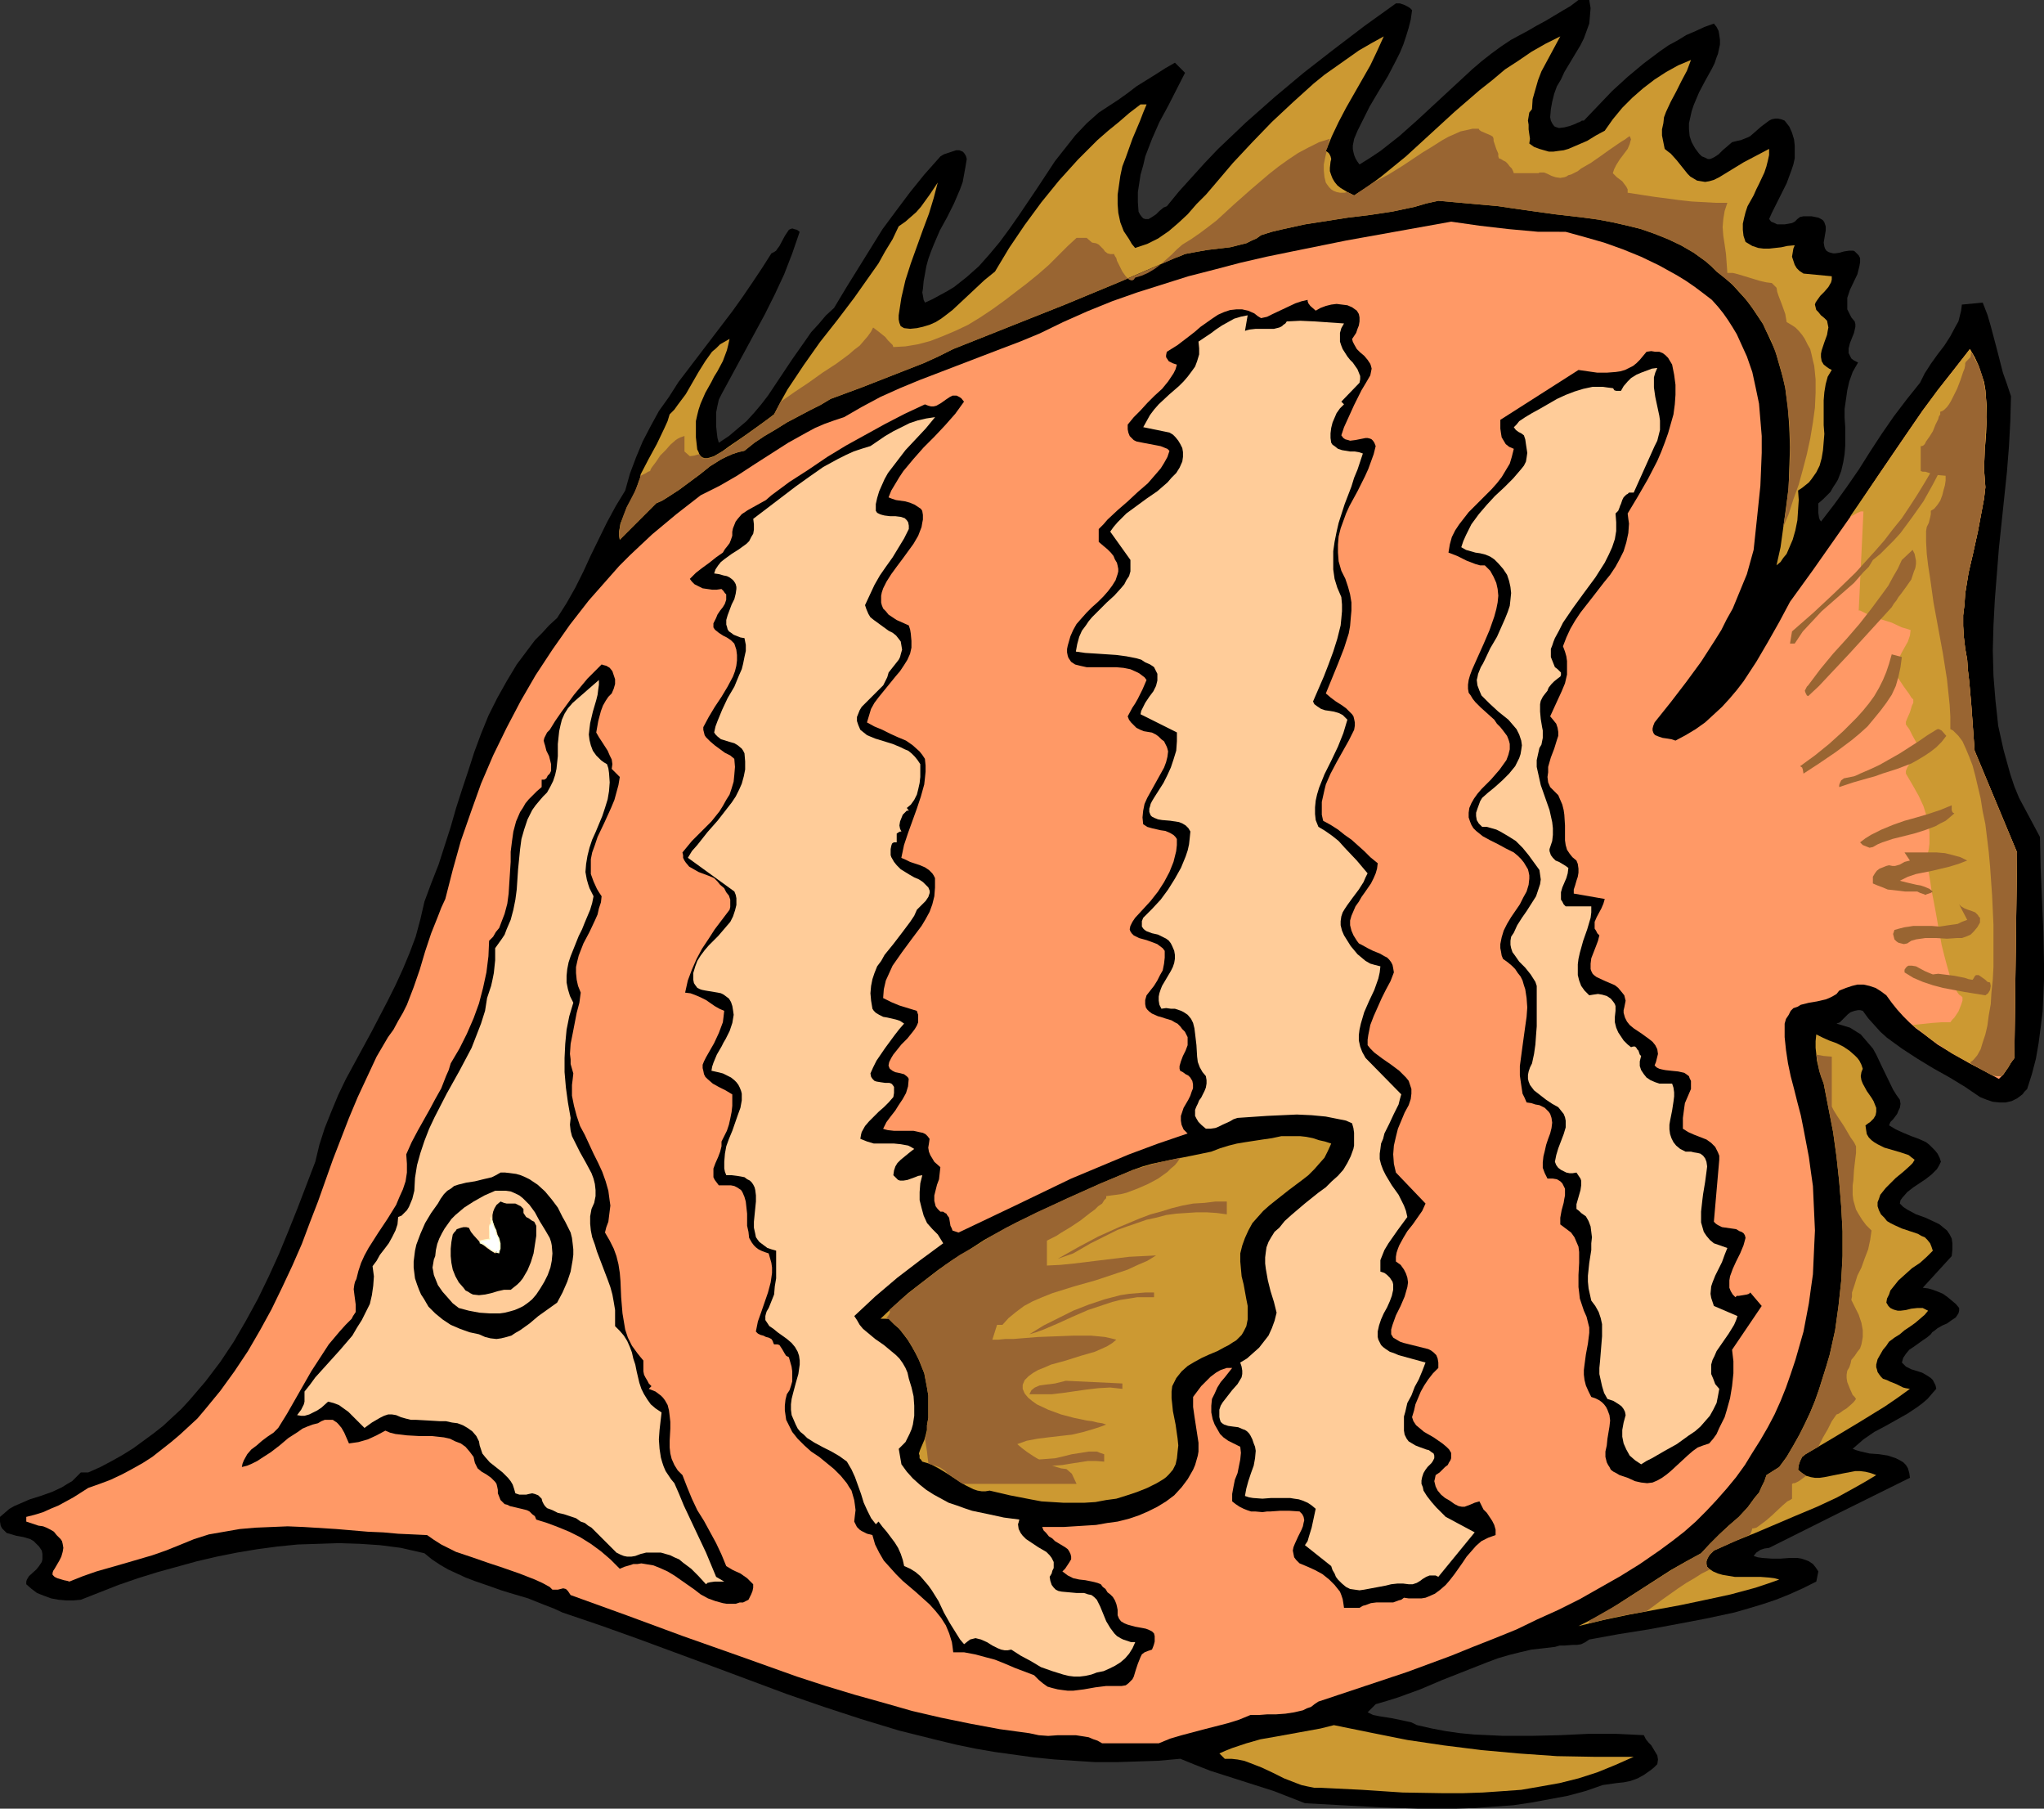 <?xml version="1.0" encoding="UTF-8" standalone="no"?>
<svg
   version="1.0"
   width="129.724mm"
   height="114.76mm"
   id="svg35"
   sodipodi:docname="Fish 136.wmf"
   xmlns:inkscape="http://www.inkscape.org/namespaces/inkscape"
   xmlns:sodipodi="http://sodipodi.sourceforge.net/DTD/sodipodi-0.dtd"
   xmlns="http://www.w3.org/2000/svg"
   xmlns:svg="http://www.w3.org/2000/svg">
  <rect width="100%" height="100%" fill="#333333" stroke="none"/>
  <sodipodi:namedview
     id="namedview35"
     pagecolor="#ffffff"
     bordercolor="#000000"
     borderopacity="0.25"
     inkscape:showpageshadow="2"
     inkscape:pageopacity="0.0"
     inkscape:pagecheckerboard="0"
     inkscape:deskcolor="#d1d1d1"
     inkscape:document-units="mm" />
  <defs
     id="defs1">
    <pattern
       id="WMFhbasepattern"
       patternUnits="userSpaceOnUse"
       width="6"
       height="6"
       x="0"
       y="0" />
  </defs>
  <path
     style="fill:#000000;fill-opacity:1;fill-rule:evenodd;stroke:none"
     d="m 381.214,0 0.323,1.939 -0.162,1.939 -0.162,1.778 -0.646,1.778 -0.646,1.778 -0.808,1.616 -1.939,3.232 -0.97,1.616 -0.97,1.616 -0.808,1.778 -0.97,1.616 -0.646,1.778 -0.485,1.939 -0.323,1.778 -0.162,1.939 0.162,0.808 0.323,0.646 0.323,0.485 0.323,0.323 0.485,0.162 0.485,0.162 1.293,-0.162 1.293,-0.323 1.293,-0.485 0.646,-0.323 0.485,-0.162 0.485,-0.323 h 0.485 l 3.394,-3.555 3.394,-3.555 3.717,-3.394 3.878,-3.232 3.878,-2.909 2.101,-1.454 2.101,-1.131 2.101,-1.293 2.262,-0.97 2.101,-0.97 2.262,-0.808 0.646,0.808 0.485,0.97 0.162,0.97 0.162,1.131 v 1.131 l -0.485,2.262 -0.323,0.808 -0.485,1.454 -0.646,1.293 -1.616,2.909 -1.454,2.747 -1.293,3.07 -0.485,1.454 -0.323,1.454 -0.323,1.454 v 1.454 l 0.162,1.616 0.485,1.454 0.808,1.454 0.97,1.293 0.646,0.646 0.808,0.323 0.646,0.323 h 0.485 l 0.485,-0.162 0.646,-0.323 0.97,-0.646 0.97,-0.97 1.131,-0.97 1.131,-0.97 0.646,-0.162 0.646,-0.162 0.808,-0.162 0.808,-0.323 0.808,-0.323 0.646,-0.323 1.293,-1.131 1.293,-1.131 1.293,-0.97 0.646,-0.485 0.646,-0.323 0.808,-0.162 h 0.646 l 0.808,0.162 0.808,0.323 1.131,1.454 0.646,1.454 0.485,1.616 0.162,1.454 v 1.454 1.616 l -0.323,1.454 -0.485,1.454 -1.131,3.07 -1.454,2.909 -1.454,2.909 -0.646,1.293 -0.646,1.454 0.485,0.646 0.808,0.323 0.646,0.323 h 0.97 0.808 l 0.97,-0.162 0.808,-0.162 0.646,-0.323 0.646,-0.646 0.646,-0.485 0.808,-0.162 h 0.97 0.97 l 0.808,0.162 0.808,0.162 0.646,0.323 0.485,0.323 0.323,0.485 0.162,0.485 0.162,0.485 v 0.97 l -0.162,0.97 -0.162,0.97 -0.162,0.97 0.162,0.97 0.162,0.485 0.323,0.485 0.485,0.323 0.485,0.162 0.646,0.162 h 0.485 l 1.131,-0.162 0.485,-0.162 0.646,-0.162 1.131,-0.162 h 0.485 0.485 l 0.323,0.162 0.485,0.485 0.485,0.485 0.323,0.646 v 0.97 l -0.162,0.97 -0.485,1.939 -1.778,3.717 -0.646,1.939 v 0.97 0.808 0.97 l 0.485,0.97 0.485,0.97 0.808,0.97 0.162,0.646 v 0.646 l -0.323,1.454 -0.97,2.424 -0.323,1.293 v 0.646 0.485 l 0.323,0.646 0.323,0.646 0.646,0.485 0.97,0.485 -0.646,1.131 -0.646,1.131 -0.808,2.262 -0.485,2.101 -0.323,2.262 -0.323,2.262 v 2.101 l 0.162,2.262 v 4.363 l -0.162,2.101 -0.323,1.939 -0.485,2.101 -0.808,2.101 -0.485,0.808 -0.646,0.97 -0.646,1.131 -0.97,0.97 -0.808,0.808 -1.131,0.97 v 2.262 l 0.162,1.131 0.162,0.485 0.323,0.485 3.232,-4.202 2.909,-4.04 2.909,-4.202 2.747,-4.363 2.747,-4.202 2.909,-4.202 3.07,-4.04 3.232,-4.04 1.131,-2.262 1.454,-2.262 1.616,-2.262 1.616,-2.101 1.454,-2.262 1.293,-2.424 0.646,-1.131 0.323,-1.293 0.323,-1.293 0.162,-1.293 V 73.044 l 5.01,-0.485 1.131,2.909 0.808,2.747 1.454,5.494 1.454,5.656 0.97,2.747 0.97,2.909 -0.162,5.979 -0.323,5.979 -0.485,6.141 -0.646,6.141 -1.293,12.282 -0.485,6.141 -0.485,6.141 -0.323,6.141 -0.162,5.979 0.162,6.141 0.485,5.979 0.323,2.909 0.323,3.07 0.646,2.909 0.646,2.909 0.808,2.909 0.808,2.909 0.97,2.909 1.131,2.747 v 0 l 5.01,9.373 0.162,7.434 0.323,7.595 0.323,7.757 0.162,7.595 v 3.878 l -0.162,3.717 -0.162,3.878 -0.485,3.878 -0.485,3.717 -0.646,3.717 -0.97,3.717 -1.131,3.555 -0.646,0.646 -0.485,0.646 -1.293,0.97 -1.293,0.646 -1.454,0.323 h -1.454 l -1.616,-0.162 -1.454,-0.485 -1.616,-0.646 -3.555,-2.424 -3.717,-2.262 -4.04,-2.262 -3.717,-2.262 -3.717,-2.424 -1.778,-1.293 -1.778,-1.293 -1.616,-1.454 -1.454,-1.616 -1.454,-1.616 -1.293,-1.778 -0.646,-0.162 h -0.485 l -0.808,0.162 -0.97,0.323 -0.646,0.485 -1.293,1.293 -0.646,0.646 -0.808,0.323 1.616,0.485 1.616,0.485 1.293,0.808 1.293,0.808 0.97,1.131 0.97,1.131 0.97,1.131 0.808,1.454 1.293,2.747 2.747,5.656 0.808,1.293 0.808,1.131 0.162,0.97 -0.162,0.97 -0.323,0.646 -0.323,0.808 -0.97,1.293 -0.646,0.646 -0.323,0.808 1.616,0.97 1.778,0.808 1.939,0.808 1.778,0.646 1.778,0.808 0.808,0.646 0.646,0.646 0.646,0.646 0.646,0.808 0.485,0.97 0.323,0.97 -0.485,0.97 -0.485,0.808 -1.293,1.293 -1.454,1.131 -1.454,0.97 -1.454,0.97 -1.454,1.131 -1.131,1.293 -0.485,0.646 -0.162,0.808 0.808,0.808 0.97,0.646 2.101,1.131 2.262,0.808 2.424,1.131 0.97,0.485 0.97,0.808 0.808,0.646 0.646,0.97 0.485,0.97 0.162,1.131 v 1.454 l -0.162,1.616 -6.949,7.595 1.293,0.162 1.131,0.323 1.293,0.485 1.131,0.485 1.131,0.808 0.97,0.808 0.97,0.808 0.808,0.97 v 0.646 l -0.162,0.646 -0.323,0.485 -0.323,0.485 -0.97,0.646 -1.131,0.808 -1.131,0.485 -1.131,0.646 -0.808,0.646 -0.485,0.323 -0.323,0.485 -0.97,0.808 -0.97,0.646 -1.131,0.808 -1.131,0.808 -0.97,0.646 -0.808,0.97 -0.646,0.97 -0.323,1.131 0.485,0.485 0.485,0.485 1.293,0.646 2.586,0.808 1.131,0.646 0.97,0.646 0.485,0.485 0.323,0.646 0.323,0.646 0.162,0.808 -1.131,1.293 -0.97,1.131 -1.131,0.97 -1.293,0.97 -2.424,1.616 -2.586,1.454 -2.586,1.454 -2.747,1.454 -2.586,1.778 -1.293,1.131 -1.293,1.131 0.808,0.323 1.131,0.323 2.101,0.485 2.262,0.162 2.101,0.323 0.97,0.323 0.97,0.323 0.97,0.485 0.808,0.485 0.646,0.646 0.485,0.808 0.323,1.131 0.162,1.131 -16.968,8.403 -16.806,8.403 -1.131,0.162 -0.97,0.323 -0.97,0.646 -0.646,0.808 0.97,0.323 1.131,0.162 2.262,0.162 h 2.101 l 2.101,-0.162 h 1.939 l 0.97,0.162 0.97,0.323 0.808,0.323 0.97,0.646 0.646,0.808 0.646,0.97 -0.485,2.424 -3.232,1.616 -3.232,1.454 -3.232,1.293 -3.394,1.131 -3.232,0.97 -3.394,0.97 -6.787,1.454 -6.787,1.293 -6.949,1.293 -7.11,1.131 -7.11,1.293 -0.97,0.646 -0.97,0.485 -0.97,0.162 h -0.97 l -2.101,0.162 h -1.131 l -1.131,0.323 -2.747,0.323 -2.909,0.323 -2.747,0.646 -2.586,0.646 -2.747,0.808 -2.586,0.97 -5.333,2.101 -5.333,2.101 -5.333,2.262 -5.333,1.939 -2.586,0.808 -2.747,0.808 -1.939,1.939 1.293,0.646 1.616,0.323 3.07,0.485 3.07,0.646 1.454,0.323 1.293,0.646 3.555,0.808 3.394,0.646 3.394,0.485 3.394,0.323 3.555,0.162 3.394,0.162 h 6.787 l 6.949,-0.162 6.787,-0.323 h 6.626 l 3.394,0.162 3.232,0.162 0.485,0.97 0.646,0.808 0.646,0.646 0.485,0.808 0.485,0.808 0.485,0.808 0.162,0.97 -0.162,1.131 -0.808,0.808 -0.808,0.646 -1.616,1.131 -1.454,0.808 -1.778,0.646 -1.616,0.323 -1.616,0.162 -3.394,0.485 -4.202,1.454 -4.202,1.131 -4.363,0.808 -4.363,0.808 -4.363,0.646 -4.525,0.323 -4.525,0.323 -4.686,0.162 h -9.05 l -9.211,-0.323 -9.05,-0.485 -8.888,-0.485 -3.717,-1.454 -3.717,-1.454 -7.595,-2.424 -7.595,-2.424 -3.717,-1.454 -3.555,-1.454 -5.333,0.485 -5.01,0.162 -5.01,0.162 h -5.01 l -5.01,-0.323 -4.848,-0.323 -4.848,-0.485 -4.686,-0.646 -4.686,-0.646 -4.686,-0.808 -4.686,-0.97 -4.686,-1.131 -4.525,-1.131 -4.525,-1.131 -9.05,-2.747 -8.888,-2.909 -8.888,-3.07 -17.776,-6.626 -17.938,-6.626 -9.05,-3.232 -9.05,-3.07 -2.101,-0.97 -2.101,-0.808 -4.04,-1.616 -4.363,-1.293 -2.101,-0.646 -2.262,-0.808 -4.202,-1.454 -2.101,-0.808 -2.101,-0.97 -2.101,-0.97 -1.939,-1.131 -1.939,-1.293 -1.778,-1.454 v 0 l -5.656,-1.293 -5.01,-0.646 -4.848,-0.323 -5.01,-0.162 -4.848,0.162 -5.01,0.162 -4.848,0.485 -4.848,0.646 -4.848,0.808 -4.848,0.97 -4.848,1.131 -4.686,1.293 -4.686,1.293 -4.686,1.454 -4.686,1.616 -4.525,1.778 -4.525,1.778 -1.778,0.162 h -1.778 l -1.778,-0.162 -1.778,-0.323 -1.778,-0.646 -1.616,-0.646 -1.293,-0.97 -1.293,-1.131 v -0.646 l 0.162,-0.485 0.485,-0.808 1.778,-1.616 0.646,-0.808 0.646,-0.97 0.162,-0.646 v -0.646 -0.646 l -0.162,-0.808 -0.646,-0.97 -0.646,-0.646 -0.646,-0.646 -0.808,-0.485 -1.616,-0.485 -1.778,-0.323 -1.616,-0.485 -0.646,-0.162 -0.485,-0.485 -0.646,-0.646 L 0.162,365.867 0,364.897 v -1.131 l 1.131,-0.97 1.131,-0.97 1.131,-0.646 1.131,-0.485 2.586,-1.131 2.586,-0.808 2.747,-0.97 2.424,-1.131 1.293,-0.808 1.131,-0.646 0.97,-0.97 1.131,-1.131 h 1.778 l 2.909,-1.293 2.747,-1.454 2.586,-1.454 2.586,-1.616 2.424,-1.778 2.424,-1.778 2.262,-1.778 2.262,-2.101 2.101,-1.939 1.939,-2.101 1.939,-2.262 1.939,-2.262 3.555,-4.686 3.232,-4.848 2.909,-5.01 2.909,-5.333 2.586,-5.333 2.424,-5.333 2.262,-5.494 2.262,-5.656 4.202,-10.989 0.97,-4.04 1.293,-4.04 1.616,-4.04 1.616,-3.878 1.778,-3.717 2.101,-3.878 4.04,-7.434 3.878,-7.434 1.939,-3.878 1.778,-3.878 1.616,-3.878 1.454,-3.878 1.131,-4.202 0.97,-4.202 1.616,-4.363 1.778,-4.525 2.909,-9.05 1.293,-4.525 1.454,-4.525 1.454,-4.363 1.454,-4.525 1.616,-4.363 1.778,-4.363 2.101,-4.202 2.262,-4.04 2.424,-4.04 1.454,-1.939 1.454,-1.939 1.454,-1.939 1.778,-1.778 1.616,-1.778 1.939,-1.778 2.262,-3.555 2.101,-3.717 1.939,-3.878 1.778,-3.878 3.878,-7.918 2.101,-3.878 2.262,-3.717 1.131,-4.04 1.454,-3.878 1.616,-3.878 1.939,-3.717 1.939,-3.555 2.424,-3.394 2.262,-3.555 2.586,-3.394 10.342,-13.575 2.424,-3.394 2.424,-3.555 2.262,-3.394 2.262,-3.555 0.646,-0.323 0.485,-0.323 0.323,-0.485 0.485,-0.646 1.293,-2.424 0.646,-0.97 0.323,-0.485 0.323,-0.162 0.485,-0.162 0.485,0.162 0.646,0.162 0.646,0.485 -1.778,5.171 -1.939,5.01 -2.262,4.848 -2.424,4.848 -5.171,9.535 -5.171,9.535 -0.646,1.293 -0.323,1.454 -0.323,1.616 v 1.616 1.616 l 0.162,1.616 0.162,1.293 0.323,1.131 2.424,-1.616 2.101,-1.778 2.101,-1.778 1.778,-1.939 1.778,-2.101 1.616,-2.101 2.909,-4.363 2.909,-4.363 3.07,-4.363 1.454,-2.101 1.778,-1.939 1.778,-2.101 1.939,-1.778 2.909,-4.848 2.909,-4.686 2.909,-4.686 2.909,-4.686 3.232,-4.363 3.394,-4.525 3.394,-4.202 3.878,-4.363 0.808,-0.485 0.97,-0.323 0.97,-0.323 0.97,-0.323 h 0.808 l 0.808,0.323 0.323,0.323 0.323,0.485 0.162,0.323 0.162,0.646 -0.323,1.939 -0.323,1.778 -0.323,1.778 -0.646,1.778 -1.454,3.394 -1.616,3.232 -1.778,3.232 -1.454,3.394 -0.646,1.616 -0.646,1.778 -0.485,1.778 -0.323,1.778 -0.323,1.778 -0.162,1.778 -0.162,0.97 0.162,0.808 0.162,0.97 0.323,0.646 1.778,-0.808 1.778,-0.97 1.778,-0.97 1.616,-0.97 3.07,-2.424 2.909,-2.586 2.586,-2.909 2.424,-2.909 2.262,-3.07 2.262,-3.232 4.363,-6.464 4.363,-6.626 2.424,-3.07 2.424,-3.07 2.747,-2.909 2.909,-2.586 4.686,-3.07 2.262,-1.616 2.101,-1.616 4.686,-2.909 2.262,-1.454 2.262,-1.293 2.424,2.424 -4.04,7.918 -2.101,3.878 -1.778,4.04 -0.808,2.101 -0.808,2.101 -0.485,2.101 -0.646,2.262 -0.323,2.101 -0.323,2.101 v 2.424 l 0.162,2.262 0.323,0.646 0.485,0.646 0.323,0.323 0.485,0.162 h 0.323 0.485 l 0.808,-0.485 0.97,-0.646 0.808,-0.808 0.97,-0.808 0.808,-0.323 2.909,-3.555 3.07,-3.394 3.07,-3.394 3.232,-3.394 3.232,-3.07 3.394,-3.232 6.949,-6.141 6.949,-5.818 7.272,-5.656 7.434,-5.656 7.434,-5.333 h 0.97 l 0.97,0.323 0.97,0.485 0.485,0.323 0.485,0.485 -0.323,2.262 -0.485,1.939 -0.646,2.101 -0.646,1.939 -0.808,1.939 -0.97,1.939 -1.939,3.717 -2.262,3.717 -2.101,3.555 -1.939,3.878 -0.97,1.939 -0.808,1.939 -0.162,0.808 -0.162,0.808 v 0.808 l 0.162,0.808 0.162,0.646 0.323,0.808 0.485,0.808 0.485,0.646 2.586,-1.616 2.424,-1.616 2.262,-1.778 2.262,-1.778 4.363,-3.878 4.363,-4.04 4.363,-4.04 4.363,-4.04 2.262,-1.939 2.262,-1.778 2.424,-1.778 2.424,-1.616 4.202,-2.262 1.939,-1.131 2.101,-1.131 4.04,-2.424 1.939,-1.131 L 378.628,0 Z"
     id="path1" />
  <path
     style="fill:#cc9932;fill-opacity:1;fill-rule:evenodd;stroke:none"
     d="m 331.926,8.727 -1.616,3.555 -1.616,3.394 -3.878,6.787 -1.939,3.394 -1.778,3.394 -1.616,3.394 -1.454,3.555 0.485,0.323 0.323,0.323 0.323,0.646 0.162,0.646 -0.162,0.646 -0.162,1.454 v 0.808 l 0.323,0.97 0.323,0.808 0.485,0.808 0.646,0.808 0.808,0.646 1.616,0.97 1.616,0.808 3.232,-2.101 3.07,-2.262 6.141,-5.01 5.818,-5.333 5.818,-5.333 5.979,-5.171 3.07,-2.424 3.07,-2.586 3.232,-2.101 3.07,-2.101 3.394,-1.939 3.555,-1.778 -2.262,4.202 -2.262,4.202 -0.808,2.101 -0.646,2.262 -0.646,2.262 -0.162,2.424 -0.646,0.808 -0.162,0.97 -0.162,0.97 0.162,0.97 v 1.131 l 0.162,1.131 0.162,1.131 -0.162,1.131 1.131,0.808 1.293,0.485 1.131,0.323 1.131,0.323 h 1.131 l 1.131,-0.162 1.293,-0.162 1.131,-0.323 2.262,-0.97 2.262,-0.97 2.101,-1.293 2.101,-1.131 1.939,-2.747 2.262,-2.747 2.424,-2.424 2.586,-2.262 2.747,-2.101 2.747,-1.778 2.909,-1.616 3.07,-1.293 -0.485,1.293 -0.485,1.293 -1.293,2.424 -1.293,2.586 -1.293,2.424 -1.131,2.424 -0.485,1.293 -0.162,1.454 -0.323,1.454 v 1.454 l 0.323,1.616 0.323,1.616 0.808,0.646 0.646,0.485 1.454,1.616 0.646,0.808 0.646,0.808 1.293,1.616 0.646,0.646 0.808,0.485 0.808,0.485 0.97,0.162 0.97,0.162 0.97,-0.162 1.131,-0.323 1.293,-0.646 2.909,-1.778 2.909,-1.778 3.07,-1.616 3.07,-1.616 v 1.454 l -0.323,1.454 -0.323,1.293 -0.485,1.454 -1.293,2.747 -0.646,1.293 -0.646,1.454 -1.454,2.586 -0.485,1.454 -0.323,1.293 -0.323,1.454 v 1.454 l 0.162,1.454 0.485,1.454 0.808,0.485 0.808,0.485 1.454,0.485 1.293,0.162 h 1.293 l 1.454,-0.162 1.454,-0.162 1.454,-0.323 1.778,-0.162 -0.323,0.808 -0.162,0.97 -0.162,0.97 0.323,0.97 0.323,0.97 0.485,0.808 0.646,0.646 0.97,0.646 6.787,0.646 v 0.808 l -0.162,0.646 -0.646,1.131 -0.97,1.131 -0.97,0.97 -0.808,1.131 -0.323,0.485 -0.162,0.485 0.162,0.646 0.162,0.646 0.485,0.485 0.646,0.808 0.808,0.646 0.646,0.646 0.162,0.808 0.162,0.808 -0.162,0.808 -0.162,0.97 -0.646,1.778 -0.646,1.939 -0.162,0.808 v 0.808 l 0.162,0.97 0.485,0.808 0.808,0.646 0.485,0.323 0.646,0.323 -0.97,1.616 -0.485,1.778 -0.323,1.939 -0.162,1.939 v 5.979 l 0.162,2.101 -0.162,1.939 -0.162,1.939 -0.323,1.939 -0.485,1.778 -0.808,1.616 -1.131,1.616 -0.646,0.808 -0.808,0.646 -0.808,0.646 -0.97,0.646 0.162,2.262 -0.162,2.424 -0.162,2.424 -0.485,2.424 -0.646,2.262 -0.97,2.262 -0.485,1.131 -0.808,0.97 -0.646,0.97 -0.97,0.808 0.97,-4.363 0.646,-4.686 0.646,-4.686 0.646,-4.848 0.162,-4.848 0.162,-4.848 -0.162,-4.686 -0.323,-4.848 -0.646,-4.686 -0.485,-2.262 -0.646,-2.262 -0.646,-2.262 -0.646,-2.262 -0.97,-2.101 -0.97,-2.101 -0.97,-2.101 -1.293,-1.939 -1.293,-1.939 -1.454,-1.939 -1.616,-1.778 -1.616,-1.778 -1.778,-1.616 -2.101,-1.616 -1.293,-1.293 -1.293,-1.131 -2.909,-2.101 -3.07,-1.778 -3.07,-1.454 -3.232,-1.293 -3.232,-1.131 -3.232,-0.808 -3.555,-0.808 -3.394,-0.646 -3.555,-0.485 -6.949,-0.808 -6.949,-0.97 -3.394,-0.485 -3.232,-0.485 -14.382,-1.293 -2.909,0.646 -2.747,0.808 -5.333,1.131 -5.333,0.808 -5.333,0.646 -5.171,0.808 -5.171,0.808 -5.171,1.131 -2.747,0.646 -2.586,0.808 -1.131,0.808 -1.131,0.485 -1.293,0.646 -1.293,0.323 -2.586,0.646 -2.747,0.323 -2.747,0.323 -2.747,0.485 -2.586,0.485 -1.131,0.485 -1.293,0.485 -13.09,5.656 -13.251,5.494 -13.413,5.333 -13.413,5.333 -3.555,1.778 -3.555,1.616 -7.434,2.909 -7.434,2.909 -7.434,2.747 -2.424,1.454 -2.586,1.293 -5.494,2.909 -2.586,1.616 -2.747,1.616 -2.424,1.616 -2.424,1.939 -1.454,0.323 -1.454,0.485 -1.454,0.646 -1.293,0.646 -2.586,1.616 -2.424,1.939 -5.01,3.717 -2.747,1.778 -1.293,0.808 -1.454,0.646 -8.726,8.726 -0.162,-0.97 v -0.97 l 0.162,-0.97 0.162,-0.97 0.808,-1.939 0.808,-2.101 1.131,-1.939 0.97,-2.101 0.646,-1.939 0.323,-0.808 0.162,-0.97 1.939,-3.717 1.939,-3.555 1.778,-3.717 0.808,-1.778 0.485,-1.616 1.131,-1.131 0.808,-1.131 1.939,-2.586 3.07,-5.333 1.616,-2.586 0.808,-1.131 0.808,-1.131 0.97,-0.808 0.97,-0.97 1.131,-0.646 1.131,-0.646 -0.323,1.454 -0.323,1.293 -0.97,2.586 -1.293,2.424 -0.808,1.293 -0.646,1.293 -1.454,2.586 -1.131,2.586 -0.485,1.454 -0.323,1.293 -0.323,1.454 v 1.454 0.485 1.939 l 0.162,1.454 0.162,1.454 0.323,0.646 0.162,0.485 0.323,0.485 0.485,0.323 0.485,0.162 h 0.646 l 0.646,-0.162 0.97,-0.323 1.939,-1.131 1.778,-1.293 3.555,-2.424 3.394,-2.424 1.778,-1.293 1.939,-1.454 1.616,-3.07 1.616,-2.909 1.939,-2.909 1.939,-2.909 3.878,-5.494 4.202,-5.333 4.04,-5.333 3.878,-5.494 1.939,-2.747 1.616,-2.909 1.778,-2.909 1.454,-3.07 1.616,-1.131 1.293,-1.131 1.293,-1.131 1.131,-1.293 2.101,-2.909 1.939,-2.909 -0.97,3.717 -1.131,3.717 -1.454,3.878 -1.454,4.04 -1.454,4.04 -1.293,4.04 -0.97,4.202 -0.323,2.101 -0.323,2.101 v 0.97 l 0.162,0.808 0.323,0.808 0.808,0.485 1.454,0.162 1.616,-0.162 1.454,-0.323 1.616,-0.485 1.454,-0.646 1.293,-0.808 1.293,-0.97 1.454,-1.131 2.424,-2.262 2.586,-2.424 2.586,-2.424 2.586,-2.101 3.394,-5.656 3.717,-5.494 4.04,-5.494 4.202,-5.171 4.525,-5.01 4.686,-4.686 2.586,-2.262 2.586,-2.101 2.424,-2.101 2.747,-2.101 h 1.454 l -0.808,1.939 -0.808,2.101 -1.778,4.202 -1.616,4.525 -0.808,2.101 -0.485,2.262 -0.323,2.262 -0.323,2.262 v 2.262 l 0.162,2.101 0.485,2.262 0.808,2.101 0.646,0.97 0.646,0.97 0.646,1.131 0.808,0.97 1.454,-0.485 1.454,-0.485 1.293,-0.646 1.293,-0.646 2.586,-1.778 2.262,-1.939 2.262,-2.101 2.101,-2.424 2.262,-2.262 0.97,-1.131 0.97,-1.131 4.525,-5.333 4.686,-5.01 4.686,-4.848 5.01,-4.686 5.01,-4.525 2.586,-2.101 2.747,-1.939 2.747,-1.939 2.747,-1.939 3.07,-1.778 z"
     id="path2" />
  <path
     style="fill:#ff9966;fill-opacity:1;fill-rule:evenodd;stroke:none"
     d="m 375.558,55.591 4.686,1.293 4.525,1.293 4.525,1.616 4.363,1.778 4.363,2.101 4.363,2.424 2.101,1.293 2.101,1.454 1.939,1.454 2.101,1.616 1.454,1.616 1.293,1.616 1.131,1.616 1.131,1.778 0.97,1.616 0.808,1.778 1.616,3.555 1.293,3.717 0.808,3.717 0.808,3.878 0.323,3.878 0.323,3.878 v 4.04 l -0.162,4.04 -0.162,3.878 -0.808,7.757 -0.808,7.595 -0.808,2.909 -0.808,2.909 -1.131,2.747 -1.131,2.747 -1.131,2.747 -1.454,2.586 -1.293,2.586 -1.616,2.586 -3.232,5.01 -3.555,4.848 -3.717,4.848 -3.878,4.848 -0.323,0.808 -0.162,0.646 v 0.485 l 0.162,0.485 0.162,0.323 0.323,0.323 0.808,0.323 0.97,0.323 1.131,0.162 0.97,0.162 0.97,0.323 2.424,-1.293 2.424,-1.454 2.262,-1.616 1.939,-1.778 2.101,-1.939 1.778,-1.939 1.778,-2.101 1.616,-2.101 3.07,-4.686 2.747,-4.686 2.747,-4.848 2.586,-4.848 5.494,-7.595 5.333,-7.595 5.333,-7.595 5.171,-7.757 5.171,-7.595 5.333,-7.757 5.494,-7.272 5.818,-7.434 1.131,1.939 0.97,2.101 0.646,1.939 0.646,1.939 0.323,1.939 0.162,2.101 0.162,1.939 v 2.101 l -0.162,4.202 -0.323,4.202 -0.162,4.363 0.162,2.262 0.162,2.101 -0.323,2.747 -0.485,2.586 -0.97,5.171 -1.131,5.171 -1.131,4.848 -0.808,5.01 -0.162,2.586 -0.323,2.586 v 2.586 l 0.162,2.586 0.323,2.747 0.485,2.747 0.162,2.424 0.323,2.747 0.485,5.494 0.808,11.151 10.181,24.402 -0.646,49.289 -0.97,1.293 -0.808,1.293 -0.808,1.293 -0.646,0.646 -0.485,0.485 -3.555,-1.939 -3.717,-1.939 -3.717,-2.101 -3.717,-2.262 -3.394,-2.586 -1.778,-1.293 -1.616,-1.454 -1.454,-1.454 -1.454,-1.616 -1.293,-1.616 -1.293,-1.778 -1.293,-0.97 -1.293,-0.808 -1.454,-0.485 -1.454,-0.323 h -1.454 l -1.293,0.323 -1.454,0.485 -1.616,0.646 -0.646,0.808 -0.808,0.485 -0.97,0.485 -0.808,0.323 -2.101,0.485 -1.939,0.323 -1.939,0.485 -0.808,0.485 -0.97,0.323 -0.646,0.646 -0.485,0.97 -0.646,0.97 -0.323,1.131 v 3.232 l 0.323,3.07 0.485,3.232 0.646,3.07 0.808,3.07 0.808,3.232 0.808,3.07 0.646,3.232 0.646,3.394 0.646,3.394 0.485,3.555 0.485,3.394 0.162,3.555 0.162,3.555 0.162,3.555 -0.162,3.394 -0.162,3.555 -0.162,3.555 -0.485,3.394 -0.485,3.555 -0.646,3.394 -0.646,3.394 -0.97,3.394 -0.97,3.394 -1.131,3.394 -1.131,3.232 -1.293,3.232 -1.454,3.232 -1.616,3.07 -1.778,3.07 -1.939,3.07 -1.778,2.909 -2.101,2.909 -2.262,2.747 -2.424,2.747 -2.424,2.586 -2.586,2.586 -2.747,2.424 -2.909,2.262 -3.07,2.262 -4.686,3.232 -4.686,2.909 -4.848,2.747 -4.848,2.747 -5.171,2.586 -5.01,2.262 -5.01,2.424 -5.171,2.101 -5.333,2.101 -5.171,2.101 -10.504,3.878 -10.666,3.555 -10.666,3.555 -0.97,0.646 -0.808,0.646 -0.97,0.323 -0.97,0.485 -2.101,0.485 -2.101,0.323 -2.262,0.162 h -2.101 l -2.101,0.162 h -1.939 l -2.747,1.131 -2.586,0.808 -5.656,1.454 -5.494,1.454 -2.747,0.808 -2.747,1.131 H 264.377 l -1.131,-0.646 -0.97,-0.323 -1.131,-0.485 -0.97,-0.162 -2.101,-0.323 h -2.262 -2.101 l -2.262,0.162 -2.262,-0.162 -2.262,-0.485 -7.11,-0.97 -6.949,-1.293 -7.11,-1.454 -6.949,-1.616 -6.787,-1.939 -6.949,-1.939 -6.949,-2.101 -6.949,-2.262 -13.574,-4.848 -13.736,-4.848 -13.574,-5.01 -13.413,-4.848 -0.323,-0.485 -0.323,-0.485 -0.323,-0.323 -0.162,-0.162 -0.646,-0.162 -1.293,0.323 h -0.646 -0.646 l -0.323,-0.323 -0.323,-0.323 -1.778,-0.97 -1.778,-0.808 -3.717,-1.454 -3.717,-1.293 -3.878,-1.293 -3.717,-1.293 -3.878,-1.293 -3.555,-1.778 -1.778,-1.131 -1.616,-1.131 -3.394,-0.162 -3.555,-0.162 -3.555,-0.323 -3.717,-0.162 -7.595,-0.646 -7.757,-0.485 -3.878,-0.162 -3.878,0.162 -3.878,0.162 -3.717,0.323 -3.717,0.646 -3.717,0.646 -3.555,1.131 -3.555,1.454 -3.232,1.293 -3.232,1.131 -6.626,1.939 -6.787,1.939 -3.232,1.131 -3.232,1.293 -0.485,-0.162 -0.808,-0.162 -1.616,-0.485 -0.646,-0.323 -0.485,-0.485 v -0.162 -0.323 l 0.162,-0.485 0.323,-0.485 1.131,-1.939 0.485,-0.97 0.323,-1.131 0.162,-0.97 -0.162,-0.97 -0.162,-0.646 -0.323,-0.485 -0.485,-0.485 -0.485,-0.485 -0.646,-0.808 -0.808,-0.485 -0.97,-0.485 -0.808,-0.323 -1.131,-0.162 -0.97,-0.323 -0.97,-0.323 -0.97,-0.323 v -1.131 l 1.939,-0.485 2.101,-0.646 1.778,-0.808 1.939,-0.808 3.555,-1.939 3.555,-2.262 2.747,-0.97 2.586,-0.97 2.747,-1.293 2.424,-1.293 2.586,-1.454 2.262,-1.454 2.262,-1.778 2.262,-1.778 2.101,-1.778 2.101,-1.939 2.101,-1.939 1.778,-2.101 3.717,-4.525 3.394,-4.686 3.232,-4.848 2.909,-5.01 2.747,-5.01 2.586,-5.333 2.424,-5.171 2.262,-5.171 1.939,-5.171 1.939,-5.01 3.555,-10.019 3.878,-10.019 2.101,-5.01 2.262,-4.848 2.262,-4.848 2.747,-4.686 1.293,-1.778 1.131,-2.101 1.131,-1.939 0.97,-1.939 1.616,-4.202 1.454,-4.202 1.293,-4.363 1.454,-4.363 1.616,-4.04 0.808,-2.101 0.97,-2.101 1.778,-6.949 1.939,-6.949 2.424,-6.949 2.424,-6.787 2.909,-6.787 3.232,-6.626 3.394,-6.464 3.555,-6.141 4.04,-6.141 4.202,-5.979 4.525,-5.818 4.848,-5.494 2.424,-2.747 2.586,-2.586 2.747,-2.586 2.586,-2.424 2.909,-2.424 2.909,-2.424 2.909,-2.262 2.909,-2.262 2.262,-1.131 2.262,-1.131 4.202,-2.424 4.202,-2.747 4.04,-2.586 4.04,-2.586 4.363,-2.424 2.101,-1.131 2.262,-0.97 2.262,-0.808 2.424,-0.808 4.202,-2.424 4.525,-2.424 4.686,-2.101 4.686,-1.939 9.696,-3.717 9.696,-3.717 4.686,-1.778 4.686,-1.939 5.656,-2.747 5.818,-2.586 5.979,-2.424 5.979,-2.101 6.141,-1.939 6.141,-1.939 6.302,-1.616 6.141,-1.616 6.302,-1.454 6.302,-1.293 12.766,-2.586 12.605,-2.262 12.605,-2.262 6.787,0.97 6.949,0.808 3.555,0.323 3.555,0.323 h 3.394 z"
     id="path3" />
  <path
     style="fill:#cc9932;fill-opacity:1;fill-rule:evenodd;stroke:none"
     d="m 443.753,123.949 0.97,-0.485 0.808,-0.485 0.808,-0.323 h 0.646 l -1.131,23.755 h 0.323 l 0.323,0.162 0.97,0.485 0.97,0.485 0.162,0.323 0.162,0.162 1.131,0.162 1.293,0.323 2.586,0.808 2.424,1.131 1.131,0.323 0.97,0.323 -0.162,1.293 -0.485,1.454 -1.454,2.586 -0.646,1.293 -0.808,1.454 -0.323,1.293 -0.323,1.293 0.646,0.485 0.646,0.485 0.646,0.97 0.646,0.97 1.293,1.778 0.485,0.808 0.485,0.485 v 0.808 l -0.323,0.646 -0.485,1.616 -0.646,1.454 -0.323,0.808 v 0.646 l 0.323,0.485 0.485,0.646 0.808,1.616 0.808,1.454 0.323,0.646 0.162,0.485 -0.323,0.808 -0.323,0.646 -0.97,1.939 -0.97,1.616 -0.323,0.808 v 0.646 l 1.616,2.747 1.454,2.586 1.131,2.424 0.808,2.586 0.485,2.424 0.162,1.293 v 1.454 1.293 l -0.162,1.293 -0.323,1.454 -0.485,1.454 0.162,0.485 0.162,0.646 0.485,1.616 0.323,1.939 0.323,2.262 0.485,2.424 0.485,2.586 0.485,2.747 0.485,2.586 0.485,2.747 0.646,2.586 0.646,2.424 0.646,2.262 0.646,1.939 0.485,0.808 0.323,0.646 0.323,0.646 0.485,0.646 0.485,0.323 0.323,0.323 v 0.808 l -0.323,0.97 -0.323,0.808 -0.323,0.808 -0.97,1.454 -0.485,0.485 -0.485,0.646 h -2.101 l -2.262,0.162 -4.686,0.485 2.262,1.778 2.262,1.778 2.424,1.616 2.424,1.616 5.01,2.747 2.424,1.293 2.424,1.293 0.97,0.162 h 1.131 l 0.808,-0.97 0.808,-1.131 0.646,-1.131 0.808,-1.131 0.646,-49.289 -10.181,-24.402 -0.808,-11.151 -0.485,-5.494 -0.323,-2.747 -0.162,-2.424 -0.485,-2.747 -0.323,-2.747 -0.162,-2.586 v -2.586 l 0.323,-2.586 0.162,-2.586 0.808,-5.01 1.131,-4.848 1.131,-5.171 0.97,-5.171 0.485,-2.586 0.323,-2.747 -0.162,-2.101 -0.162,-2.262 0.162,-4.363 0.323,-4.202 0.162,-4.202 v -2.101 l -0.162,-1.939 -0.162,-2.101 -0.323,-1.939 -0.646,-1.939 -0.646,-1.939 -0.97,-2.101 -1.131,-1.939 -3.878,5.01 -3.878,4.848 -3.555,4.848 -3.555,5.171 -6.949,10.181 z"
     id="path4" />
  <path
     style="fill:#000000;fill-opacity:1;fill-rule:evenodd;stroke:none"
     d="m 313.665,71.913 v 0.323 l 0.162,0.485 0.485,0.646 1.293,1.131 1.131,-0.646 1.293,-0.485 1.293,-0.323 1.293,-0.162 1.293,0.162 1.293,0.162 1.131,0.485 1.131,0.808 0.485,0.808 0.162,0.808 v 0.97 l -0.162,0.97 -0.323,0.808 -0.323,0.97 -0.97,1.454 0.162,0.646 0.323,0.646 0.646,1.131 0.808,0.808 0.97,0.808 0.808,0.97 0.646,0.97 0.162,0.485 0.162,0.646 -0.162,0.808 -0.162,0.808 -1.131,1.939 -0.97,1.616 -1.778,3.555 -1.616,3.555 -0.808,1.778 -0.646,1.939 0.485,0.646 0.485,0.323 0.646,0.162 0.485,0.162 1.293,-0.162 2.424,-0.485 h 0.485 l 0.646,0.162 0.323,0.162 0.323,0.323 0.323,0.485 0.323,0.808 -0.485,1.939 -0.646,1.778 -0.646,1.778 -0.808,1.778 -1.778,3.555 -1.939,3.555 -0.808,1.778 -0.646,1.778 -0.646,1.778 -0.485,1.939 -0.162,1.939 v 1.939 l 0.162,2.101 0.646,2.262 0.97,1.939 0.646,1.939 0.485,1.778 0.323,1.939 v 1.939 l -0.162,1.778 -0.162,1.939 -0.323,1.778 -1.131,3.555 -1.454,3.717 -2.909,7.11 1.131,0.97 1.293,0.97 1.293,0.808 1.131,0.808 0.97,0.97 0.485,0.485 0.323,0.485 0.162,0.646 0.162,0.808 v 0.808 l -0.162,0.97 -1.293,2.586 -2.909,5.171 -1.454,2.747 -1.131,2.586 -0.323,1.293 -0.323,1.454 -0.323,1.454 v 1.454 1.616 l 0.323,1.454 1.778,0.97 1.778,1.131 1.616,1.293 1.616,1.131 3.07,2.747 1.454,1.454 1.778,1.454 -0.162,1.293 -0.323,1.131 -0.485,1.131 -0.646,1.293 -1.454,2.101 -0.808,1.131 -0.646,1.131 -0.808,1.131 -0.485,1.131 -0.485,1.131 -0.323,1.131 v 1.131 l 0.323,1.293 0.485,1.131 0.808,1.293 0.485,0.646 0.646,0.323 1.454,0.808 1.293,0.646 1.616,0.646 1.131,0.646 0.646,0.323 0.485,0.485 0.485,0.646 0.323,0.646 0.162,0.808 0.162,0.97 -0.808,2.101 -1.131,2.101 -0.97,1.939 -1.939,4.363 -0.808,2.101 -0.485,2.424 -0.162,1.131 v 1.293 l 0.646,0.808 0.97,0.97 1.939,1.454 2.101,1.454 1.939,1.454 0.808,0.808 0.808,0.808 0.646,0.808 0.323,0.97 0.323,0.97 v 1.131 l -0.162,1.293 -0.485,1.454 -0.97,1.778 -0.808,1.939 -0.808,1.939 -0.485,1.939 -0.485,2.101 -0.162,2.101 0.162,2.262 0.485,2.101 7.11,7.434 -0.808,1.778 -1.131,1.616 -1.131,1.616 -1.293,1.616 -0.97,1.616 -0.97,1.778 -0.323,0.808 -0.323,0.97 -0.162,0.97 v 1.131 l 1.131,0.808 0.808,1.131 0.485,0.97 0.323,0.97 0.162,1.131 -0.162,1.131 -0.323,1.131 -0.323,1.131 -0.97,2.262 -1.131,2.262 -0.808,2.262 -0.323,1.131 v 1.131 l 0.485,0.808 0.808,0.485 0.808,0.485 0.97,0.323 1.939,0.485 1.939,0.485 1.939,0.485 0.646,0.323 0.646,0.485 0.646,0.646 0.323,0.808 0.162,0.97 v 1.293 l -1.293,1.293 -1.131,1.454 -0.97,1.454 -0.808,1.454 -1.293,3.07 -0.323,1.454 -0.485,1.616 0.323,0.97 0.646,0.97 0.97,0.808 0.97,0.808 2.262,1.293 2.101,1.454 0.97,0.808 0.646,0.646 0.485,0.808 v 0.97 0.323 l -0.162,0.485 -0.323,0.485 -0.323,0.646 -0.646,0.485 -0.646,0.646 -0.646,0.646 -0.97,0.646 -0.162,0.808 -0.162,0.646 0.162,0.646 0.162,0.646 0.485,0.97 0.808,0.97 0.97,0.808 1.131,0.646 1.131,0.808 0.97,0.485 0.808,0.162 h 0.646 l 1.293,-0.485 1.131,-0.485 1.131,-0.323 0.485,0.97 0.485,0.97 0.808,0.808 0.646,0.97 0.646,0.97 0.485,0.97 0.323,1.131 v 0.646 0.646 l -1.778,0.646 -1.616,0.808 -1.293,1.131 -1.131,1.293 -1.131,1.293 -0.97,1.454 -1.939,2.747 -1.131,1.454 -0.97,1.131 -1.293,1.131 -1.293,0.97 -1.454,0.646 -0.808,0.323 -0.97,0.162 h -0.97 -0.97 -1.131 l -1.131,-0.162 -0.646,0.485 -0.646,0.162 -1.293,0.485 h -1.293 -2.747 l -1.293,0.162 -1.293,0.485 -0.646,0.162 -0.808,0.485 h -3.717 l -0.162,-1.131 -0.162,-0.97 -0.323,-0.97 -0.323,-0.808 -0.646,-0.808 -0.646,-0.808 -1.293,-1.293 -1.616,-1.293 -1.778,-0.97 -1.778,-0.808 -1.939,-0.808 -0.808,-0.808 -0.485,-0.646 -0.162,-0.808 -0.162,-0.808 0.162,-0.808 0.323,-0.808 0.808,-1.778 0.808,-1.616 0.323,-0.808 0.162,-0.808 0.162,-0.646 -0.162,-0.808 -0.323,-0.646 -0.646,-0.646 -2.424,-0.162 h -2.262 l -2.262,0.162 h -0.808 l -1.131,0.162 -1.778,-0.162 h -0.97 l -0.97,-0.323 -0.808,-0.323 -0.97,-0.485 -0.97,-0.646 -0.808,-0.646 v -1.778 l 0.323,-1.778 0.323,-1.616 0.646,-1.616 0.323,-1.616 0.323,-1.616 0.162,-1.616 -0.162,-1.454 -1.616,-0.808 -1.293,-0.646 -1.131,-0.808 -0.808,-0.808 -0.646,-1.131 -0.646,-1.131 -0.485,-1.293 -0.323,-1.616 v -1.616 l 0.162,-1.616 0.646,-1.293 0.646,-1.454 0.808,-1.293 0.97,-1.131 1.778,-2.262 h -1.293 l -1.454,0.485 -1.131,0.646 -1.293,0.97 -1.131,1.131 -1.131,1.131 -0.97,1.293 -0.97,1.293 v 2.424 l 0.323,2.262 0.323,2.101 0.323,2.101 0.323,2.101 v 2.101 l -0.162,0.97 -0.323,1.131 -0.323,1.131 -0.485,1.131 -1.293,2.262 -1.454,1.939 -1.778,1.939 -1.939,1.454 -2.101,1.293 -2.262,1.131 -2.262,0.97 -2.424,0.808 -2.586,0.646 -2.424,0.323 -2.747,0.485 -2.586,0.162 -5.171,0.323 h -5.171 l 0.323,0.808 0.646,0.646 0.646,0.808 0.808,0.485 0.646,0.646 0.808,0.485 1.616,0.97 0.646,0.485 0.323,0.485 0.323,0.646 0.162,0.646 v 0.646 l -0.485,0.808 -0.646,0.97 -0.323,0.485 -0.646,0.646 0.646,0.485 0.646,0.485 0.646,0.323 0.646,0.323 1.454,0.323 1.454,0.162 1.616,0.323 1.293,0.323 0.808,0.323 0.485,0.646 0.646,0.485 0.485,0.808 0.646,0.485 0.646,0.646 0.485,0.808 0.323,0.808 0.162,0.646 0.162,0.808 v 0.646 0.646 l 0.323,0.808 0.485,0.646 0.808,0.485 0.808,0.323 1.778,0.485 1.778,0.323 0.808,0.162 0.808,0.323 0.646,0.323 0.485,0.485 0.162,0.646 v 0.808 0.485 l -0.162,0.646 -0.162,0.485 -0.323,0.808 -0.97,0.323 -0.808,0.323 -0.646,0.485 -0.323,0.646 -0.323,0.808 -0.323,0.808 -0.485,1.454 -0.485,1.616 -0.323,0.646 -0.485,0.485 -0.485,0.485 -0.646,0.485 -0.97,0.162 h -0.97 -2.747 l -2.586,0.323 -2.747,0.485 -2.586,0.323 h -1.293 l -1.293,-0.162 -1.131,-0.162 -1.293,-0.323 -1.131,-0.323 -1.131,-0.808 -0.97,-0.808 -1.131,-1.131 -4.686,-1.778 -2.262,-0.97 -2.424,-0.97 -2.424,-0.646 -2.424,-0.646 -2.586,-0.485 h -2.586 l -0.162,-1.293 -0.162,-1.131 -0.646,-2.101 -0.808,-1.939 -1.131,-1.778 -1.293,-1.616 -1.454,-1.616 -3.232,-2.909 -3.232,-2.747 -1.616,-1.616 -1.454,-1.616 -1.454,-1.616 -1.131,-1.939 -0.97,-1.939 -0.646,-2.262 -1.293,-0.323 -1.293,-0.646 -0.485,-0.323 -0.646,-0.646 -0.323,-0.646 -0.323,-0.646 0.162,-1.454 0.162,-1.293 -0.162,-1.293 -0.162,-1.131 -0.323,-1.131 -0.323,-1.131 -0.646,-0.97 -0.485,-0.808 -1.454,-1.778 -1.616,-1.616 -3.555,-2.909 -1.939,-1.293 -1.616,-1.454 -1.616,-1.616 -1.293,-1.616 -0.485,-0.97 -0.485,-0.97 -0.485,-0.97 -0.162,-1.131 -0.162,-1.131 v -1.131 l 0.162,-1.454 0.323,-1.293 0.646,-0.97 0.323,-0.97 0.323,-1.131 v -1.131 -1.293 l -0.162,-1.131 -0.323,-1.131 -0.323,-1.131 -0.646,-0.323 -0.323,-0.485 -0.646,-1.131 -0.323,-0.485 -0.323,-0.485 -0.485,-0.162 h -0.485 -0.323 l -0.162,-0.323 -0.162,-0.485 -0.323,-0.485 -0.646,-0.323 -0.646,-0.162 -0.646,-0.323 -0.646,-0.162 -0.646,-0.323 -0.485,-0.485 0.485,-2.424 0.808,-2.262 1.616,-4.686 0.646,-2.424 0.323,-2.262 v -1.293 l -0.162,-1.131 -0.323,-1.131 -0.323,-1.131 -0.97,-0.323 -0.808,-0.323 -0.646,-0.323 -0.646,-0.485 -0.485,-0.485 -0.485,-0.646 -0.646,-1.131 -0.162,-1.454 -0.323,-1.454 v -2.909 l -0.162,-1.454 -0.162,-1.454 -0.323,-1.131 -0.485,-1.131 -0.323,-0.485 -0.485,-0.323 -0.485,-0.323 -0.646,-0.323 -0.808,-0.162 h -0.808 -0.97 -1.131 l -0.485,-0.646 -0.485,-0.646 -0.323,-0.646 v -0.808 -0.646 -0.646 l 0.485,-1.293 0.646,-1.454 0.485,-1.293 0.323,-1.293 v -0.646 -0.485 l 0.646,-1.293 0.646,-1.293 0.485,-1.454 0.323,-1.454 0.323,-1.616 0.162,-1.454 v -2.747 l -1.616,-0.97 -1.616,-0.808 -1.454,-0.808 -1.293,-1.131 -0.485,-0.485 -0.323,-0.646 -0.162,-0.808 -0.162,-0.646 v -0.808 l 0.323,-0.808 0.485,-0.97 0.646,-1.131 1.293,-2.262 1.131,-2.424 0.485,-1.293 0.485,-1.293 0.162,-1.293 0.162,-1.454 -1.131,-0.485 -1.131,-0.646 -2.101,-1.454 -1.293,-0.646 -1.131,-0.485 -1.293,-0.485 -1.293,-0.162 0.646,-2.909 0.97,-2.586 1.131,-2.586 1.293,-2.424 1.616,-2.424 1.454,-2.262 3.555,-4.686 0.162,-0.646 v -0.646 -1.131 l -0.323,-0.97 -0.646,-0.808 -0.485,-0.97 -0.97,-0.808 -0.646,-0.808 -0.808,-0.808 -1.131,-0.485 -1.293,-0.485 -1.293,-0.485 -1.131,-0.646 -1.131,-0.646 -0.808,-0.97 -0.323,-0.485 -0.323,-0.646 v -0.646 l -0.162,-0.646 2.262,-2.747 2.424,-2.424 2.262,-2.262 1.939,-2.424 0.808,-1.293 0.808,-1.454 0.808,-1.293 0.485,-1.454 0.485,-1.616 0.162,-1.616 0.162,-1.939 -0.162,-1.939 -0.97,-0.808 -1.293,-0.646 -2.424,-1.778 -1.131,-0.97 -0.97,-0.97 -0.323,-0.485 -0.162,-0.646 -0.162,-0.646 v -0.646 l 1.293,-2.424 1.454,-2.424 1.616,-2.424 1.454,-2.424 1.293,-2.424 0.485,-1.293 0.323,-1.293 0.162,-1.293 v -1.293 l -0.162,-1.293 -0.485,-1.454 -0.808,-0.808 -0.97,-0.646 -0.97,-0.485 -0.97,-0.646 -0.808,-0.646 -0.162,-0.162 -0.323,-0.485 v -0.485 -0.485 l 0.323,-0.646 0.323,-0.646 0.323,-0.808 0.646,-0.97 0.646,-0.808 0.485,-0.808 0.323,-0.97 v -0.808 -0.485 l -0.323,-0.323 -0.323,-0.485 -0.485,-0.485 -1.131,0.162 h -1.131 l -1.131,-0.162 -1.131,-0.162 -0.97,-0.485 -0.97,-0.485 -0.646,-0.646 -0.485,-0.646 1.454,-1.454 1.454,-1.131 1.778,-1.293 1.616,-1.293 1.616,-1.131 0.485,-0.808 0.646,-0.808 0.485,-0.646 0.323,-0.808 0.323,-0.97 v -0.97 l 0.162,-0.808 0.646,-1.616 0.485,-0.646 0.97,-1.131 1.454,-0.97 2.909,-1.616 1.454,-0.808 1.293,-1.131 4.363,-3.232 4.525,-2.909 4.525,-3.07 4.525,-2.747 4.686,-2.586 4.686,-2.586 4.686,-2.424 4.848,-2.262 0.808,0.323 0.646,0.162 h 0.646 l 0.646,-0.162 1.131,-0.646 1.131,-0.808 0.97,-0.646 0.646,-0.323 h 0.485 0.485 l 0.646,0.323 0.485,0.323 0.646,0.808 -2.101,2.909 -2.424,2.747 -2.586,2.747 -2.586,2.586 -2.424,2.747 -2.424,2.909 -0.97,1.454 -0.97,1.616 -0.97,1.616 -0.646,1.616 0.808,0.323 0.97,0.323 2.262,0.323 1.131,0.323 1.131,0.485 0.97,0.646 0.485,0.323 0.323,0.485 0.162,0.97 v 1.131 l -0.162,0.808 -0.162,0.97 -0.808,2.101 -1.131,1.939 -1.293,1.778 -1.293,1.778 -1.454,1.939 -1.293,1.778 -1.131,1.778 -0.808,1.616 -0.323,0.97 -0.162,0.808 v 0.646 0.97 l 0.162,0.646 0.323,0.808 0.646,0.646 0.646,0.808 0.97,0.646 0.97,0.646 1.454,0.646 1.454,0.646 0.323,0.97 0.162,0.97 0.162,1.778 v 1.616 l -0.323,1.454 -0.646,1.454 -0.808,1.293 -0.97,1.454 -0.97,1.131 -2.101,2.586 -2.101,2.586 -0.97,1.293 -0.808,1.454 -0.485,1.616 -0.485,1.616 1.778,0.97 1.939,0.808 1.939,0.97 1.778,0.808 1.939,0.808 1.616,1.131 1.616,1.454 0.646,0.808 0.646,0.97 0.162,1.616 v 1.454 l -0.162,1.616 -0.162,1.454 -0.808,2.909 -0.97,2.909 -2.101,5.818 -0.97,2.909 -0.646,3.07 1.131,0.485 0.97,0.485 2.424,0.808 1.131,0.485 0.97,0.646 0.808,0.808 0.323,0.485 0.323,0.646 v 1.131 1.131 l -0.162,2.101 -0.485,1.939 -0.646,1.778 -0.97,1.778 -0.97,1.616 -2.424,3.232 -2.262,3.07 -1.131,1.616 -1.131,1.616 -0.808,1.778 -0.808,1.778 -0.485,2.101 -0.162,2.101 1.939,0.97 1.939,0.808 4.202,1.293 0.323,0.97 v 0.97 0.808 l -0.323,0.808 -0.485,0.808 -0.485,0.646 -1.293,1.616 -0.808,0.808 -0.646,0.646 -1.293,1.616 -0.646,0.808 -0.485,0.808 -0.485,0.97 -0.162,0.808 0.162,0.485 0.162,0.323 0.646,0.485 0.646,0.323 0.808,0.162 0.646,0.162 0.646,0.162 0.646,0.485 0.323,0.323 0.162,0.323 -0.162,1.778 -0.485,1.616 -0.808,1.454 -0.97,1.454 -0.808,1.293 -1.131,1.454 -0.97,1.293 -0.808,1.616 0.485,0.162 0.646,0.162 1.454,0.162 h 1.454 1.616 1.616 l 1.454,0.323 0.808,0.162 0.646,0.323 0.485,0.485 0.485,0.646 -0.162,1.131 -0.162,0.97 0.162,0.97 0.323,0.808 0.485,0.808 0.485,0.808 1.454,1.293 -0.162,1.454 -0.162,1.454 -0.485,1.293 -0.323,1.293 -0.323,1.293 v 1.293 l 0.162,0.646 0.162,0.646 0.485,0.646 0.646,0.646 h 0.646 l 0.485,0.323 0.323,0.162 0.162,0.323 0.485,0.646 0.162,0.97 0.162,0.97 0.323,0.646 0.162,0.485 0.485,0.162 0.485,0.162 0.485,0.162 13.574,-6.464 13.413,-6.464 6.949,-2.909 6.949,-2.909 6.949,-2.586 7.11,-2.424 -0.485,-0.485 -0.485,-0.485 -0.485,-1.131 -0.162,-0.97 v -1.131 l 0.323,-0.97 0.323,-0.97 1.131,-1.939 0.485,-0.97 0.323,-0.97 0.323,-0.808 v -0.97 l -0.162,-0.808 -0.485,-0.808 -0.485,-0.485 -0.646,-0.323 -0.646,-0.485 -0.646,-0.323 -0.162,-0.485 v -0.646 l 0.323,-1.131 0.485,-1.293 0.646,-1.293 0.485,-1.293 v -0.646 -0.646 -0.646 l -0.323,-0.646 -0.323,-0.646 -0.646,-0.646 -0.485,-0.646 -0.646,-0.646 -0.646,-0.323 -0.808,-0.485 -1.616,-0.485 -0.97,-0.323 -0.646,-0.162 -1.454,-0.646 -0.646,-0.485 -0.485,-0.485 -0.323,-0.485 -0.162,-0.808 v -0.97 l 0.323,-1.131 1.778,-2.262 0.808,-1.293 0.646,-1.293 0.646,-1.131 0.323,-1.616 0.162,-1.454 v -1.616 l -0.485,-0.646 -0.646,-0.485 -0.646,-0.485 -0.808,-0.323 -1.778,-0.646 -1.778,-0.485 -0.646,-0.323 -0.646,-0.323 -0.485,-0.485 -0.323,-0.485 -0.162,-0.485 0.162,-0.808 0.485,-0.97 0.323,-0.485 0.323,-0.485 1.939,-2.101 1.778,-1.939 1.778,-2.262 1.454,-2.262 1.293,-2.424 0.97,-2.424 0.323,-1.293 0.323,-1.293 0.162,-1.454 v -1.454 l -0.323,-0.485 -0.485,-0.485 -0.808,-0.485 -1.131,-0.485 -1.131,-0.162 -2.101,-0.485 -1.131,-0.323 -0.97,-0.646 -0.162,-1.616 0.162,-1.616 0.323,-1.616 0.646,-1.454 0.808,-1.454 0.808,-1.454 1.616,-2.909 0.808,-1.454 0.485,-1.293 0.323,-1.293 0.162,-1.293 -0.162,-0.646 -0.162,-0.485 -0.323,-0.646 -0.323,-0.646 -0.646,-0.485 -0.646,-0.646 -0.646,-0.485 -0.97,-0.485 -0.97,-0.162 -0.97,-0.162 -0.808,-0.323 -0.97,-0.485 -0.646,-0.646 -0.646,-0.646 -0.485,-0.646 -0.323,-0.808 1.131,-2.101 0.646,-0.97 0.646,-1.131 1.131,-2.262 0.485,-1.131 0.485,-1.131 -0.485,-0.646 -0.646,-0.485 -0.646,-0.485 -0.646,-0.323 -1.454,-0.646 -1.616,-0.323 -1.778,-0.162 h -1.939 -3.555 -1.616 l -1.454,-0.323 -1.293,-0.323 -0.485,-0.323 -0.485,-0.323 -0.323,-0.485 -0.323,-0.485 -0.162,-0.485 -0.162,-0.808 v -0.808 l 0.162,-0.808 0.323,-1.131 0.323,-1.131 0.646,-1.454 0.808,-1.454 1.131,-1.293 1.293,-1.454 1.293,-1.293 1.454,-1.293 1.293,-1.293 1.131,-1.293 0.97,-1.293 0.808,-1.293 0.485,-1.454 0.162,-0.646 v -0.646 l -0.162,-0.808 -0.162,-0.646 -0.485,-0.808 -0.323,-0.808 -0.646,-0.808 -0.808,-0.808 -0.97,-0.808 -1.131,-0.97 v -3.07 l 1.131,-1.131 0.97,-1.131 2.424,-2.262 2.424,-2.101 2.424,-2.262 2.424,-2.101 2.101,-2.424 0.97,-1.131 0.808,-1.293 0.808,-1.454 0.485,-1.454 -0.485,-0.485 -0.808,-0.323 -0.808,-0.323 -0.808,-0.162 -3.394,-0.646 -1.616,-0.323 -0.646,-0.323 -0.485,-0.485 -0.485,-0.485 -0.323,-0.808 -0.162,-0.808 v -1.131 l 1.454,-1.778 1.616,-1.616 1.616,-1.778 1.778,-1.778 1.778,-1.616 1.454,-1.778 1.293,-1.939 0.485,-0.97 0.323,-1.131 -0.97,-0.323 -0.97,-0.485 -0.323,-0.485 -0.323,-0.485 v -0.485 l 0.162,-0.808 1.293,-0.808 1.293,-0.808 2.747,-2.101 1.454,-1.131 1.293,-1.131 2.747,-1.939 1.454,-0.97 1.454,-0.646 1.454,-0.485 1.454,-0.162 h 1.454 l 1.454,0.323 1.454,0.646 0.808,0.646 0.808,0.485 1.454,-0.323 1.293,-0.646 2.747,-1.293 2.747,-1.293 1.454,-0.485 z"
     id="path5" />
  <path
     style="fill:#ffcc99;fill-opacity:1;fill-rule:evenodd;stroke:none"
     d="m 298.636,79.347 0.485,-0.162 0.646,-0.162 1.454,-0.162 h 1.454 1.616 1.293 l 1.293,-0.323 0.646,-0.323 0.323,-0.323 0.485,-0.323 0.323,-0.485 3.232,-0.162 3.555,0.162 6.949,0.485 -0.646,1.131 -0.323,1.131 v 1.131 0.97 l 0.323,0.97 0.323,0.808 1.131,1.778 0.646,0.808 0.646,0.646 1.131,1.616 0.323,0.808 0.323,0.808 v 0.808 l -0.162,0.808 -4.363,4.525 0.646,0.646 -0.97,0.97 -0.808,1.131 -0.485,1.131 -0.485,1.131 -0.323,1.293 -0.162,1.293 v 1.131 l 0.162,1.131 0.323,0.485 0.485,0.323 0.808,0.646 0.97,0.323 1.939,0.323 h 1.131 l 0.97,0.162 0.97,0.323 -0.646,1.939 -0.646,1.939 -0.808,1.939 -0.646,2.101 -1.616,4.202 -1.454,4.525 -0.485,2.101 -0.485,2.424 -0.323,2.262 v 2.101 2.262 l 0.323,2.262 0.646,2.101 0.97,2.262 0.162,1.778 v 1.616 l -0.162,1.778 -0.162,1.616 -0.808,3.232 -0.97,3.07 -1.131,3.07 -1.131,2.909 -2.586,5.979 0.323,0.646 0.646,0.485 0.485,0.323 0.485,0.323 0.97,0.323 1.131,0.162 0.97,0.162 1.131,0.323 0.97,0.485 0.485,0.485 0.646,0.646 -0.485,1.616 -0.485,1.616 -1.293,3.232 -1.616,3.394 -1.616,3.232 -1.293,3.232 -0.485,1.616 -0.323,1.454 -0.162,1.616 v 1.616 l 0.162,1.454 0.646,1.616 1.616,0.97 1.616,1.131 1.616,1.293 1.454,1.616 2.909,3.07 2.586,3.07 -0.485,0.97 -0.485,1.131 -1.131,1.778 -1.454,1.939 -1.293,1.778 -0.646,0.97 -0.485,0.808 -0.323,0.97 -0.162,1.131 v 0.97 l 0.323,1.293 0.485,1.131 0.808,1.293 0.808,1.293 0.808,0.97 0.808,0.97 0.97,0.808 0.97,0.808 1.131,0.646 1.131,0.323 1.293,0.323 -0.162,1.454 -0.323,1.454 -0.97,2.747 -1.293,2.747 -1.131,2.586 -0.808,2.747 -0.323,1.454 -0.162,1.293 v 1.293 l 0.323,1.454 0.485,1.293 0.808,1.454 8.565,8.726 -0.323,1.131 -0.323,1.293 -1.131,2.262 -1.131,2.424 -1.131,2.262 -0.323,1.293 -0.485,1.131 -0.162,1.293 -0.162,1.131 v 1.293 l 0.323,1.293 0.485,1.293 0.646,1.293 1.454,2.424 1.616,2.262 0.646,1.293 0.646,1.293 0.485,1.293 0.323,1.454 -2.262,3.07 -2.262,3.232 -0.97,1.616 -0.646,1.616 -0.323,0.808 v 0.97 0.808 0.97 l 0.97,0.323 0.646,0.485 0.646,0.646 0.323,0.485 0.323,0.485 0.162,0.646 v 0.646 0.646 l -0.323,1.454 -0.485,1.293 -0.646,1.454 -0.808,1.454 -0.646,1.454 -0.485,1.454 -0.323,1.454 v 1.293 l 0.162,0.646 0.323,0.646 0.323,0.646 0.485,0.485 0.646,0.485 0.97,0.646 0.97,0.323 1.131,0.485 6.464,1.778 -0.808,2.101 -0.808,1.939 -0.97,1.778 -0.808,2.101 -0.97,1.778 -0.485,2.101 -0.323,1.131 v 1.131 1.131 1.131 l 0.162,0.97 0.485,0.97 0.485,0.646 0.808,0.485 0.808,0.485 0.808,0.323 1.778,0.646 0.646,0.162 0.646,0.485 0.485,0.323 0.162,0.485 v 0.646 l -0.162,0.323 -0.162,0.323 -0.323,0.485 -0.485,0.485 -0.485,0.485 -0.485,0.646 -0.485,0.808 -0.323,0.97 -0.162,0.808 v 0.808 l 0.323,0.808 0.162,0.808 0.808,1.293 1.131,1.454 1.131,1.293 1.131,1.131 1.131,1.131 6.949,3.717 -8.726,10.666 -0.646,-0.323 h -0.485 -0.97 l -0.808,0.323 -0.808,0.485 -0.646,0.485 -0.808,0.485 -0.97,0.323 h -0.97 l -1.293,-0.162 h -1.454 l -1.454,0.162 -1.293,0.323 -2.586,0.485 -2.586,0.485 -1.131,0.162 -1.131,-0.162 -1.131,-0.162 -0.97,-0.485 -0.97,-0.808 -0.97,-0.97 -0.485,-0.646 -0.323,-0.808 -0.485,-0.808 -0.323,-0.97 -6.302,-5.01 0.646,-0.97 0.323,-1.131 0.646,-2.101 0.485,-2.262 0.485,-2.262 -0.97,-0.808 -0.97,-0.646 -1.131,-0.485 -0.97,-0.323 -1.131,-0.162 -0.97,-0.162 h -2.262 -2.262 l -2.101,0.162 -2.262,-0.162 -0.97,-0.162 -0.97,-0.323 0.323,-1.778 0.485,-1.778 0.646,-1.939 0.646,-1.778 0.323,-1.778 0.162,-1.778 -0.162,-0.97 -0.323,-0.808 -0.323,-0.97 -0.485,-0.97 -0.323,-0.485 -0.485,-0.485 -0.485,-0.323 -0.485,-0.162 -1.131,-0.485 -1.293,-0.162 -1.131,-0.162 -0.97,-0.323 -0.485,-0.323 -0.323,-0.323 -0.162,-0.485 -0.162,-0.646 v -0.97 -0.808 l 0.323,-0.97 0.485,-0.808 1.131,-1.454 1.131,-1.454 1.293,-1.454 0.485,-0.808 0.485,-0.808 0.162,-0.808 v -0.808 l -0.162,-0.97 -0.323,-0.97 1.616,-0.97 1.454,-1.293 1.454,-1.293 1.131,-1.454 1.131,-1.454 0.808,-1.778 0.646,-1.778 0.485,-1.939 -0.646,-2.586 -0.808,-2.586 -0.646,-2.586 -0.485,-2.747 -0.162,-1.293 v -1.454 l 0.162,-1.293 0.162,-1.131 0.485,-1.293 0.646,-1.131 0.808,-1.293 1.131,-0.97 1.293,-1.616 1.616,-1.454 3.232,-2.747 1.616,-1.293 1.616,-1.293 1.778,-1.293 1.454,-1.454 1.454,-1.293 1.293,-1.454 0.97,-1.616 0.808,-1.616 0.646,-1.778 0.162,-0.808 v -0.97 -0.97 -1.131 l -0.162,-1.131 -0.323,-1.131 -1.454,-0.646 -1.616,-0.323 -1.616,-0.323 -1.616,-0.323 -3.394,-0.323 -3.555,-0.162 -3.555,0.162 -3.555,0.162 -7.11,0.485 -0.97,0.323 -0.808,0.485 -1.778,0.808 -0.97,0.485 -0.808,0.323 -1.131,0.162 h -1.131 l -0.97,-0.808 -0.808,-0.808 -0.485,-0.808 -0.323,-0.646 v -0.808 -0.646 l 0.323,-0.808 0.323,-0.646 0.323,-0.808 0.485,-0.646 0.808,-1.616 0.323,-0.808 0.162,-0.97 v -0.808 l -0.162,-0.97 -0.808,-0.97 -0.646,-1.131 -0.485,-1.293 -0.162,-1.293 -0.162,-2.747 -0.323,-2.747 -0.162,-1.293 -0.323,-1.293 -0.485,-0.97 -0.808,-0.97 -0.485,-0.323 -0.485,-0.323 -0.646,-0.323 -1.454,-0.485 h -0.97 l -1.131,-0.162 -1.131,0.162 -0.485,-0.97 -0.162,-0.97 v -0.97 l 0.162,-0.808 0.323,-0.97 0.323,-0.808 2.101,-3.555 0.485,-0.97 0.323,-0.97 0.162,-0.97 v -0.97 l -0.162,-0.97 -0.485,-1.131 -0.323,-0.646 -0.485,-0.646 -0.646,-0.485 -0.646,-0.323 -1.293,-0.646 -1.454,-0.323 -1.293,-0.485 -0.485,-0.323 -0.323,-0.323 -0.323,-0.485 v -0.646 -0.646 l 0.323,-0.808 2.101,-2.101 2.101,-2.262 1.778,-2.424 1.616,-2.586 1.454,-2.586 1.131,-2.747 0.485,-1.454 0.323,-1.454 0.162,-1.454 0.162,-1.616 -0.485,-0.808 -0.646,-0.646 -0.808,-0.485 -0.808,-0.323 -2.101,-0.323 -1.939,-0.162 -0.97,-0.162 -0.808,-0.323 -0.646,-0.323 -0.323,-0.323 -0.323,-0.808 v -0.323 -0.485 l 0.162,-0.485 0.162,-0.646 0.323,-0.646 0.485,-0.808 2.262,-3.555 0.97,-1.939 0.808,-1.778 0.646,-1.939 0.646,-2.101 0.162,-2.262 v -2.101 l -8.726,-4.363 0.162,-0.808 0.323,-0.646 0.646,-1.293 0.97,-1.454 0.97,-1.293 0.646,-1.293 0.162,-0.646 0.162,-0.646 v -0.808 -0.808 l -0.323,-0.646 -0.485,-0.97 -0.97,-0.646 -1.131,-0.485 -0.97,-0.646 -1.131,-0.323 -2.424,-0.485 -2.424,-0.323 -4.848,-0.323 -2.586,-0.162 -2.262,-0.323 0.323,-1.778 0.485,-1.778 0.646,-1.454 0.485,-0.646 0.485,-0.646 -0.646,-0.646 0.646,0.646 0.646,-0.97 0.808,-0.97 1.778,-1.778 1.778,-1.778 1.778,-1.616 1.616,-1.778 0.808,-0.97 0.485,-0.97 0.646,-0.97 0.323,-1.131 v -1.293 -1.454 l -4.848,-6.787 0.808,-1.131 0.97,-1.131 2.101,-2.101 2.424,-1.778 2.424,-1.778 2.586,-1.778 2.424,-2.101 0.97,-1.131 1.131,-1.131 0.808,-1.293 0.646,-1.454 0.162,-1.131 v -1.131 l -0.162,-0.97 -0.485,-0.97 -0.485,-0.808 -0.646,-0.808 -0.646,-0.646 -0.808,-0.485 -6.302,-1.293 0.808,-1.454 0.808,-1.454 0.97,-1.293 1.131,-1.293 2.424,-2.262 2.424,-2.101 1.131,-1.131 0.97,-1.131 0.97,-1.293 0.808,-1.131 0.485,-1.293 0.485,-1.616 v -1.454 l -0.162,-1.616 1.454,-0.97 1.454,-0.97 1.293,-0.97 1.454,-0.97 1.454,-0.808 1.454,-0.808 1.616,-0.485 1.616,-0.323 z"
     id="path6" />
  <path
     style="fill:#000000;fill-opacity:1;fill-rule:evenodd;stroke:none"
     d="m 401.091,87.427 0.485,2.424 0.323,2.424 v 2.424 l -0.162,2.262 -0.323,2.424 -0.646,2.262 -0.646,2.262 -0.808,2.262 -0.808,2.101 -0.97,2.262 -2.262,4.363 -2.424,4.202 -2.424,4.04 0.162,1.293 0.162,1.131 -0.162,2.262 -0.485,2.262 -0.646,2.101 -0.97,1.939 -0.97,1.778 -1.293,1.939 -1.454,1.778 -2.747,3.555 -2.909,3.717 -1.293,1.939 -1.131,1.939 -0.97,2.101 -0.808,2.101 0.485,1.293 0.323,1.131 0.162,1.131 v 0.97 1.131 1.131 l -0.485,2.101 -0.808,1.939 -0.97,2.101 -1.778,3.878 0.808,0.97 0.646,0.808 0.323,0.97 0.162,0.97 v 0.97 l -0.323,0.97 -0.646,2.101 -0.808,2.101 -0.646,2.262 v 1.293 l -0.162,1.131 0.162,1.293 0.485,1.131 0.97,0.97 0.97,0.97 0.485,1.131 0.485,1.131 0.323,1.293 0.162,1.131 0.162,2.586 v 2.424 1.131 l 0.162,1.131 0.323,1.131 0.646,0.97 0.646,0.808 0.97,0.808 0.323,0.808 0.162,1.131 v 0.97 l -0.162,0.97 -0.323,0.97 -0.323,1.131 -0.323,0.97 v 0.97 l 7.434,1.293 -0.323,1.131 -0.485,1.131 -1.131,2.101 -0.485,1.131 v 1.131 0.485 l 0.323,0.485 0.323,0.646 0.485,0.485 -0.323,1.293 -0.485,1.293 -1.131,2.909 -0.162,1.293 v 0.646 0.646 l 0.162,0.485 0.323,0.646 0.323,0.323 0.646,0.485 2.101,0.97 2.262,0.97 0.808,0.646 0.808,0.97 0.646,0.808 0.323,1.293 -0.162,0.808 -0.162,0.808 -0.162,0.646 v 0.646 l 0.323,1.131 0.485,0.97 0.646,0.808 0.97,0.808 1.939,1.293 1.778,1.293 0.808,0.646 0.646,0.808 0.485,0.97 0.162,1.131 -0.162,0.646 -0.162,0.646 -0.162,0.646 -0.323,0.808 0.485,0.485 0.646,0.323 0.646,0.162 0.808,0.162 1.454,0.162 1.616,0.162 1.454,0.323 0.485,0.323 0.646,0.485 0.162,0.485 0.323,0.646 v 0.97 0.97 l -0.485,1.131 -0.485,1.131 -0.485,1.131 -0.162,1.131 -0.323,2.424 v 2.586 l 1.293,0.808 1.454,0.646 2.909,1.131 1.131,0.808 0.485,0.485 0.485,0.485 0.323,0.646 0.323,0.646 0.323,0.808 v 0.97 l -1.293,14.867 0.485,0.485 0.485,0.323 0.97,0.485 1.131,0.162 1.131,0.162 1.131,0.162 0.808,0.485 0.485,0.162 0.485,0.323 0.323,0.485 0.162,0.646 -0.485,1.778 -0.808,1.939 -0.97,1.939 -0.808,1.778 -0.646,1.778 -0.162,0.97 v 0.97 0.808 l 0.323,0.808 0.485,0.808 0.646,0.646 0.323,-0.323 h 0.485 l 0.97,-0.162 0.97,-0.162 0.485,-0.162 0.323,-0.323 2.747,3.232 -7.11,10.504 0.323,2.747 v 2.909 l -0.323,3.07 -0.485,2.909 -0.808,2.909 -0.485,1.616 -0.646,1.293 -0.646,1.293 -0.646,1.454 -0.808,1.131 -0.97,1.131 -1.454,0.485 -1.293,0.485 -1.131,0.808 -1.131,0.97 -2.101,1.939 -2.101,1.939 -0.97,0.808 -1.131,0.808 -1.131,0.646 -1.131,0.485 -1.293,0.162 -1.454,-0.162 -1.454,-0.323 -1.778,-0.808 -0.97,-0.323 -0.97,-0.323 -0.808,-0.485 -0.646,-0.323 -0.646,-0.485 -0.323,-0.646 -0.323,-0.485 -0.323,-0.646 -0.323,-1.293 v -1.293 l 0.323,-1.454 0.162,-1.616 0.485,-2.909 0.162,-1.454 -0.162,-1.293 -0.485,-1.293 -0.323,-0.646 -0.485,-0.646 -0.485,-0.485 -0.646,-0.485 -0.97,-0.485 -0.97,-0.323 -0.646,-1.293 -0.646,-1.454 -0.323,-1.293 -0.162,-1.293 v -1.131 l 0.162,-1.293 0.323,-2.424 0.485,-2.586 0.323,-2.586 v -1.293 l -0.323,-1.293 -0.323,-1.293 -0.646,-1.454 -0.485,-1.454 -0.485,-1.454 -0.162,-1.454 -0.162,-1.293 v -2.909 l 0.162,-2.909 v -1.293 -1.293 l -0.162,-1.293 -0.485,-1.131 -0.485,-1.131 -0.808,-1.131 -1.293,-0.97 -1.293,-0.97 v -0.646 -0.97 l 0.323,-1.778 0.485,-1.778 0.162,-0.97 0.162,-0.808 v -0.808 -0.808 l -0.323,-0.646 -0.323,-0.646 -0.485,-0.485 -0.808,-0.485 -0.97,-0.162 h -1.293 l -0.323,-0.646 -0.323,-0.646 -0.485,-1.293 v -1.293 l 0.162,-1.454 0.323,-1.293 0.323,-1.454 0.485,-1.454 0.485,-1.293 0.323,-1.293 0.162,-1.293 -0.162,-1.131 -0.323,-0.97 -0.323,-0.485 -0.485,-0.485 -0.485,-0.485 -0.646,-0.323 -0.646,-0.323 -0.97,-0.162 -0.97,-0.323 -1.131,-0.162 -0.485,-1.131 -0.485,-0.97 -0.323,-2.101 -0.323,-2.262 v -2.262 l 0.323,-2.424 0.323,-2.424 0.646,-4.686 0.323,-2.262 0.162,-2.262 -0.162,-2.262 -0.323,-2.101 -0.323,-0.97 -0.323,-1.131 -0.485,-0.97 -0.646,-0.808 -0.646,-0.97 -0.808,-0.808 -0.97,-0.808 -1.131,-0.808 -0.323,-0.808 -0.162,-0.97 -0.162,-0.808 v -0.97 l 0.323,-1.616 0.485,-1.616 0.808,-1.616 0.97,-1.616 2.101,-3.07 0.808,-1.616 0.808,-1.454 0.485,-1.616 0.162,-1.454 v -0.808 l -0.162,-0.808 -0.162,-0.646 -0.485,-0.808 -0.485,-0.808 -0.646,-0.808 -0.808,-0.808 -0.97,-0.808 -1.939,-0.97 -1.778,-0.97 -1.939,-0.97 -1.778,-0.97 -0.808,-0.646 -0.808,-0.646 -0.646,-0.646 -0.485,-0.808 -0.323,-0.808 -0.323,-0.97 v -1.131 l 0.162,-1.131 0.485,-1.131 0.646,-1.131 0.808,-1.131 0.97,-1.131 2.262,-2.262 2.101,-2.424 0.808,-1.131 0.808,-1.131 0.485,-1.293 0.323,-1.293 v -1.293 l -0.162,-0.646 -0.162,-0.485 -0.323,-0.808 -0.485,-0.646 -0.485,-0.646 -0.646,-0.808 -0.808,-0.808 -0.646,-0.97 -1.616,-1.454 -1.616,-1.454 -1.293,-1.293 -0.646,-0.808 -0.485,-0.808 -0.485,-0.646 -0.162,-0.97 v -0.97 l 0.162,-1.131 0.323,-1.131 0.485,-1.293 1.293,-2.909 1.454,-3.232 1.454,-3.394 1.131,-3.232 0.485,-1.778 0.323,-1.616 0.162,-1.616 -0.162,-1.616 -0.323,-1.454 -0.646,-1.454 -0.808,-1.454 -1.293,-1.293 h -1.131 l -1.131,-0.323 -2.101,-0.808 -2.262,-1.131 -2.101,-0.808 0.323,-1.939 0.485,-1.778 0.808,-1.616 0.97,-1.454 1.131,-1.454 1.131,-1.454 5.494,-5.494 1.293,-1.454 1.131,-1.454 0.97,-1.616 0.97,-1.616 0.485,-1.616 0.485,-1.939 -1.131,-0.485 -0.808,-0.646 -0.485,-0.808 -0.485,-0.808 -0.162,-0.97 -0.162,-1.131 v -2.101 l 18.746,-11.959 2.262,0.323 2.262,0.323 h 2.262 l 2.101,-0.162 1.131,-0.162 1.131,-0.323 0.97,-0.485 0.97,-0.485 0.808,-0.646 0.808,-0.808 0.808,-0.97 0.808,-0.97 1.131,-0.162 0.97,0.162 h 0.97 l 0.808,0.323 0.646,0.485 0.646,0.646 0.485,0.808 z"
     id="path7" />
  <path
     style="fill:#ffcc99;fill-opacity:1;fill-rule:evenodd;stroke:none"
     d="m 397.536,88.235 -0.485,1.131 -0.323,1.131 v 1.293 1.131 l 0.323,2.262 0.485,2.262 0.485,2.262 0.162,1.131 v 1.131 1.131 l -0.323,1.293 -0.323,1.293 -0.646,1.293 -5.01,11.151 h -0.646 -0.485 l -0.323,0.323 -0.323,0.162 -0.646,0.646 -0.323,0.646 -0.323,0.97 -0.162,0.323 -0.162,0.485 -0.323,0.808 -0.646,0.646 0.162,2.101 v 2.101 l -0.323,1.939 -0.646,1.939 -0.808,1.778 -0.97,1.939 -1.131,1.778 -1.131,1.778 -2.747,3.717 -2.586,3.555 -2.424,3.555 -0.97,1.939 -0.97,1.778 -0.323,0.808 -0.323,0.97 -0.323,0.808 v 0.97 0.97 l 0.323,0.808 0.323,0.808 0.323,0.808 0.646,0.485 0.485,0.485 0.323,0.323 v 0.323 0.323 l -0.162,0.323 -0.646,0.485 -0.808,0.646 -0.646,0.646 -0.646,0.808 -0.162,0.323 -0.162,0.485 -0.646,0.808 -0.485,0.646 -0.485,0.97 -0.162,0.808 v 0.808 0.97 l 0.162,1.778 0.162,0.97 0.162,0.97 0.162,0.808 v 0.97 0.808 l -0.162,0.808 -0.162,0.808 -0.485,0.808 -0.323,1.454 -0.323,1.454 v 1.616 l 0.323,1.454 0.323,1.454 0.323,1.454 2.101,5.979 0.323,1.454 0.323,1.454 0.162,1.454 v 1.616 l -0.162,1.454 -0.485,1.454 -0.162,0.485 v 0.485 l 0.323,0.97 0.485,0.646 0.646,0.646 0.808,0.323 0.808,0.485 0.808,0.485 0.646,0.485 -0.162,1.293 -0.323,1.131 -0.485,1.131 -0.485,1.131 -0.323,1.131 v 1.131 0.646 l 0.323,0.485 0.323,0.646 0.485,0.485 h 6.141 v 1.454 l -0.162,1.293 -0.808,2.747 -0.97,2.747 -0.808,2.909 -0.323,1.454 -0.162,1.293 v 1.293 1.293 l 0.323,1.293 0.485,1.293 0.808,1.131 1.131,1.131 0.97,-0.162 1.131,-0.162 0.97,0.162 1.131,0.323 0.97,0.646 0.646,0.808 0.323,0.485 0.162,0.485 v 0.485 0.646 l -0.162,1.454 v 1.293 l 0.323,1.293 0.485,1.131 0.646,0.97 0.646,0.97 0.97,0.97 0.808,0.646 0.485,-0.162 h 0.485 l 0.323,0.323 0.162,0.323 0.323,0.323 0.162,0.485 0.162,0.485 0.323,0.323 -0.162,0.646 -0.162,0.646 v 1.131 l 0.323,0.97 0.646,0.97 0.646,0.808 0.97,0.646 1.131,0.485 0.97,0.323 h 3.07 l 0.323,0.97 0.162,1.131 v 0.97 l -0.162,1.293 -0.323,2.101 -0.485,2.424 -0.162,0.97 v 1.131 l 0.162,1.131 0.323,0.97 0.485,0.97 0.646,0.808 0.97,0.808 1.293,0.646 h 1.293 l 0.646,0.162 0.97,0.162 0.646,0.162 0.646,0.485 0.485,0.646 0.323,0.808 0.162,1.131 -0.162,1.293 -0.323,2.424 -0.485,2.909 -0.162,1.293 -0.162,1.454 -0.162,1.454 v 1.293 1.293 l 0.323,1.131 0.323,1.131 0.646,0.97 0.808,0.97 0.97,0.808 3.232,1.131 -0.646,1.616 -0.646,1.778 -1.616,3.232 -0.646,1.616 -0.323,0.97 -0.162,1.778 0.162,0.97 0.323,0.97 0.323,0.97 5.656,2.424 -0.323,0.97 -0.485,1.131 -1.293,2.101 -1.454,2.101 -1.454,2.101 -0.485,1.131 -0.485,0.97 -0.323,1.131 v 1.131 1.131 l 0.485,1.131 0.485,1.293 0.97,1.131 -0.323,1.778 -0.323,1.616 -0.808,1.616 -0.808,1.454 -1.131,1.293 -1.131,1.293 -1.293,1.131 -1.454,0.97 -2.909,2.101 -2.909,1.616 -3.07,1.778 -1.293,0.646 -1.293,0.808 -1.454,-0.97 -1.293,-1.131 -0.808,-1.454 -0.646,-1.454 -0.323,-1.616 v -1.616 l 0.323,-1.778 0.485,-1.778 -0.162,-0.808 -0.323,-0.646 -0.485,-0.646 -0.646,-0.485 -1.293,-0.808 -1.454,-0.485 -0.808,-1.454 -0.485,-1.616 -0.323,-1.454 -0.323,-1.454 v -1.454 l 0.162,-1.616 0.485,-5.979 v -1.454 -1.454 l -0.323,-1.454 -0.485,-1.454 -0.808,-1.454 -0.97,-1.293 -0.323,-1.454 -0.323,-1.454 -0.162,-1.616 v -1.454 l 0.323,-3.07 0.485,-3.07 v -1.616 l 0.162,-1.454 -0.162,-1.293 -0.162,-1.293 -0.485,-1.293 -0.646,-1.131 -1.131,-0.808 -0.485,-0.485 -0.646,-0.485 v -1.131 l 0.323,-1.131 0.323,-1.131 0.323,-1.131 0.162,-1.131 v -1.131 l -0.162,-0.485 -0.323,-0.485 -0.323,-0.485 -0.323,-0.485 -0.97,0.162 h -0.646 l -0.808,-0.162 -0.646,-0.323 -0.646,-0.323 -0.646,-0.485 -0.485,-0.646 -0.323,-0.808 0.162,-0.808 0.162,-0.808 0.485,-1.616 1.293,-3.394 0.485,-1.616 v -0.808 -0.808 l -0.162,-0.808 -0.323,-0.808 -0.646,-0.808 -0.646,-0.808 -1.454,-0.808 -1.454,-0.97 -1.454,-1.131 -1.454,-1.131 -0.485,-0.646 -0.485,-0.646 -0.323,-0.808 -0.162,-0.646 v -0.97 l 0.162,-0.808 0.323,-0.97 0.485,-0.97 0.485,-2.262 0.323,-2.262 0.162,-2.262 0.162,-2.101 v -4.202 -4.363 -1.131 l -0.323,-0.97 -1.131,-1.778 -1.293,-1.616 -1.454,-1.454 -1.131,-1.616 -0.485,-0.646 -0.323,-0.97 -0.162,-0.808 v -0.97 l 0.162,-0.97 0.646,-0.97 0.808,-1.778 1.131,-1.778 1.131,-1.616 1.131,-1.778 1.131,-1.778 0.323,-0.97 0.323,-0.97 0.323,-0.97 0.162,-1.131 -0.162,-1.131 -0.162,-1.131 -1.293,-1.778 -1.293,-1.778 -1.454,-1.778 -1.616,-1.616 -1.778,-1.131 -1.939,-1.131 -0.97,-0.485 -1.131,-0.323 -1.131,-0.323 h -1.131 l -0.485,-0.485 -0.323,-0.323 -0.485,-0.808 -0.162,-0.97 v -0.808 l 0.323,-0.97 0.646,-1.778 0.485,-0.808 1.454,-1.293 0.808,-0.646 0.97,-0.808 1.616,-1.454 1.616,-1.616 1.454,-1.778 0.485,-0.97 0.485,-0.97 0.323,-0.97 0.162,-0.97 0.162,-1.131 -0.162,-1.131 -0.485,-1.454 -0.646,-1.293 -0.97,-1.131 -0.97,-1.131 -2.424,-1.939 -2.101,-1.939 -0.97,-0.97 -0.97,-0.97 -0.485,-1.131 -0.485,-1.293 -0.162,-1.293 0.162,-0.646 0.162,-0.808 0.323,-0.808 0.323,-0.808 0.485,-0.808 0.485,-0.97 1.293,-2.747 1.616,-2.747 1.293,-2.909 0.646,-1.454 0.646,-1.616 0.485,-1.454 0.162,-1.454 0.162,-1.616 -0.162,-1.454 -0.323,-1.454 -0.485,-1.454 -0.97,-1.454 -1.131,-1.293 -0.485,-0.485 -0.485,-0.485 -0.97,-0.646 -1.131,-0.485 -1.293,-0.323 -1.131,-0.162 -1.131,-0.323 -1.131,-0.323 -1.131,-0.646 0.485,-1.454 0.646,-1.454 0.646,-1.293 0.646,-1.293 1.778,-2.424 1.939,-2.262 1.939,-2.101 2.262,-2.101 2.101,-2.101 1.939,-2.262 0.646,-0.808 0.485,-0.97 0.162,-0.97 0.162,-1.131 -0.323,-2.101 -0.162,-1.131 -0.323,-0.97 -0.646,-0.485 -0.646,-0.323 -0.646,-0.485 -0.485,-0.646 0.646,-0.646 0.646,-0.808 1.454,-0.97 1.616,-0.97 1.778,-0.97 4.202,-2.424 2.101,-0.97 2.101,-0.808 2.101,-0.646 2.262,-0.485 h 1.131 1.293 l 1.131,0.162 1.293,0.162 0.162,0.162 0.162,0.323 0.485,0.162 h 1.131 l 0.646,-1.131 0.97,-1.131 0.808,-0.808 1.293,-0.808 1.131,-0.485 1.293,-0.485 1.293,-0.485 z"
     id="path8" />
  <path
     style="fill:#ffcc99;fill-opacity:1;fill-rule:evenodd;stroke:none"
     d="m 224.301,100.032 -2.262,2.747 -2.424,2.586 -2.424,2.586 -2.101,2.747 -2.101,2.747 -0.808,1.454 -0.646,1.454 -0.646,1.454 -0.485,1.616 -0.323,1.454 v 1.616 l 0.323,0.485 0.646,0.323 0.485,0.162 0.646,0.162 1.293,0.162 h 1.293 l 1.293,0.162 0.485,0.162 0.485,0.162 0.485,0.485 0.323,0.485 0.162,0.808 v 0.808 l -1.131,2.262 -2.747,4.525 -0.808,1.131 -0.808,1.131 -1.454,2.101 -1.293,2.262 -1.131,2.424 -1.131,2.424 0.323,0.97 0.485,1.131 0.485,0.808 0.808,0.646 1.778,1.293 1.778,1.293 0.97,0.485 0.808,0.646 0.646,0.808 0.485,0.646 0.162,0.97 0.162,0.97 -0.323,1.131 -0.162,0.646 -0.323,0.646 v 0 l -2.424,3.07 -0.323,1.131 -0.485,0.97 -0.485,0.97 -0.808,0.808 -1.454,1.454 -1.454,1.454 -1.454,1.454 -0.485,0.808 -0.323,0.808 -0.323,0.808 v 0.97 l 0.323,0.97 0.485,1.131 0.808,0.646 0.808,0.646 1.939,0.808 2.101,0.646 2.101,0.646 1.939,0.808 0.97,0.485 0.808,0.323 0.808,0.646 0.808,0.808 0.646,0.808 0.646,0.97 v 3.07 l -0.162,1.454 -0.323,1.454 -0.323,1.293 -0.646,1.293 -0.808,1.131 -0.97,0.808 0.485,0.646 h -0.485 l -0.485,0.485 -0.485,0.485 -0.323,0.808 -0.323,0.808 -0.162,0.97 0.162,0.808 0.323,0.646 h -0.323 l -0.323,0.162 -0.485,0.323 v 2.101 h -0.646 l -0.323,0.162 -0.162,0.162 -0.162,0.485 -0.162,0.808 v 0.808 0.646 l 0.162,0.485 0.646,1.131 0.646,0.808 0.97,0.97 2.101,1.293 1.131,0.646 1.131,0.485 0.97,0.646 0.646,0.646 0.646,0.646 0.323,0.808 v 0.485 l -0.162,0.485 -0.162,0.485 -0.323,0.485 -0.323,0.485 -0.646,0.646 -0.646,0.646 -0.808,0.808 -0.646,1.454 -0.97,1.454 -1.939,2.586 -2.101,2.747 -2.101,2.586 -0.808,1.454 -0.97,1.293 -0.646,1.616 -0.485,1.454 -0.323,1.616 -0.162,1.778 0.162,1.778 0.323,1.939 0.323,0.485 0.485,0.485 0.808,0.485 0.97,0.485 0.97,0.162 2.101,0.485 0.97,0.323 0.97,0.646 -1.131,1.293 -1.131,1.454 -2.262,3.07 -2.101,3.07 -0.808,1.616 -0.646,1.454 0.162,0.808 0.323,0.485 0.485,0.485 0.485,0.162 0.97,0.162 1.131,0.162 h 0.97 l 0.485,0.162 0.323,0.323 0.323,0.485 v 0.485 0.97 l -0.162,0.97 -1.131,1.293 -1.131,1.131 -1.293,1.131 -1.131,1.131 -1.131,1.131 -0.97,1.131 -0.808,1.454 -0.162,0.646 -0.162,0.97 0.808,0.323 0.808,0.323 1.616,0.485 h 1.616 3.232 l 1.616,0.162 1.778,0.323 0.646,0.323 0.808,0.485 -0.646,0.485 -0.808,0.646 -1.778,1.454 -0.808,0.808 -0.485,0.808 -0.323,0.97 -0.162,1.131 0.485,0.485 0.323,0.323 0.323,0.323 0.485,0.162 h 0.808 l 0.97,-0.162 1.778,-0.646 0.808,-0.323 0.97,-0.162 -0.485,1.939 -0.162,2.101 v 1.939 l 0.485,1.939 0.485,1.778 0.808,1.778 1.293,1.454 1.293,1.293 1.293,2.101 -5.494,4.04 -5.494,4.202 -5.333,4.525 -5.01,4.686 0.646,0.97 0.646,1.131 0.808,0.97 0.97,0.808 1.939,1.616 2.101,1.454 1.939,1.616 0.97,0.808 0.808,0.808 0.808,1.131 0.646,1.131 0.485,1.131 0.323,1.454 0.646,2.101 0.485,2.101 0.162,2.262 v 2.424 l -0.323,2.101 -0.323,1.131 -0.485,1.131 -0.485,0.97 -0.485,0.97 -0.808,0.808 -0.808,0.808 0.646,3.717 1.293,1.778 1.454,1.616 1.616,1.454 1.616,1.293 1.778,1.131 1.778,0.97 1.778,0.97 1.939,0.646 1.778,0.646 1.939,0.646 3.878,0.808 3.717,0.808 3.717,0.485 -0.162,0.646 -0.162,0.485 0.162,1.131 0.485,0.97 0.485,0.646 0.808,0.808 0.97,0.646 0.97,0.646 0.97,0.646 1.939,1.131 0.808,0.808 0.485,0.646 0.485,0.97 v 0.97 0.485 l -0.323,0.646 -0.162,0.646 -0.485,0.808 0.162,0.97 0.323,0.97 0.485,0.646 0.485,0.485 0.646,0.323 0.808,0.162 1.778,0.162 1.778,0.162 h 1.778 l 0.97,0.323 0.808,0.162 0.646,0.485 0.646,0.646 0.808,1.616 1.454,3.555 0.97,1.616 0.97,1.293 0.646,0.646 0.808,0.485 0.646,0.323 0.97,0.323 0.97,0.323 h 0.97 l -0.646,1.454 -0.808,1.293 -0.97,1.131 -1.131,0.97 -1.293,0.808 -1.293,0.646 -1.454,0.646 -1.616,0.323 -1.293,0.485 -1.454,0.323 -1.293,0.162 h -1.454 l -1.293,-0.162 -1.293,-0.323 -2.586,-0.808 -2.747,-0.97 -2.424,-1.454 -2.424,-1.293 -2.262,-1.454 -0.808,0.162 h -0.808 l -0.808,-0.162 -0.808,-0.323 -1.293,-0.646 -1.293,-0.808 -1.454,-0.646 -0.646,-0.162 -0.646,-0.162 -0.646,0.162 -0.646,0.162 -0.646,0.485 -0.808,0.646 -0.97,-1.131 -0.808,-1.293 -1.616,-2.586 -1.454,-2.586 -1.293,-2.747 -1.616,-2.586 -0.808,-1.131 -0.97,-1.131 -0.97,-1.131 -1.131,-0.97 -1.293,-0.808 -1.454,-0.646 -0.323,-1.454 -0.485,-1.454 -0.646,-1.454 -0.808,-1.293 -1.939,-2.586 -0.97,-1.131 -0.97,-1.293 -0.646,0.646 -1.131,-1.454 -0.97,-1.939 -0.808,-1.778 -0.646,-2.101 -1.454,-4.04 -0.808,-1.778 -1.131,-1.939 -1.778,-1.293 -1.939,-1.131 -0.97,-0.485 -0.97,-0.485 -2.101,-1.131 -1.778,-1.131 -0.808,-0.808 -0.808,-0.646 -0.646,-0.808 -0.485,-0.97 -0.485,-1.131 -0.485,-1.131 -0.162,-1.293 v -1.293 l 0.162,-1.293 0.323,-1.293 0.646,-2.424 0.646,-2.262 0.162,-1.131 0.162,-1.131 v -0.97 l -0.162,-1.131 -0.323,-0.97 -0.646,-1.131 -0.808,-0.97 -1.131,-0.97 -2.262,-1.616 -0.97,-0.808 -0.97,-0.646 -0.646,-0.97 -0.323,-0.485 v -0.485 -0.485 l 0.162,-0.646 0.162,-0.485 0.485,-0.808 0.646,-1.616 0.646,-1.616 0.162,-1.939 0.323,-1.939 v -1.778 -4.848 l -1.131,-0.323 -0.97,-0.323 -0.646,-0.485 -0.646,-0.485 -0.646,-0.485 -0.485,-0.646 -0.323,-0.485 -0.162,-0.808 -0.323,-1.454 v -1.454 l 0.323,-3.232 0.162,-1.616 v -1.454 l -0.162,-1.293 -0.162,-0.646 -0.323,-0.646 -0.323,-0.485 -0.485,-0.485 -0.646,-0.323 -0.646,-0.485 -0.808,-0.162 -0.97,-0.162 -1.293,-0.162 h -1.293 l -0.323,-0.808 -0.162,-0.808 v -0.808 -0.808 l 0.162,-1.939 0.323,-1.778 0.646,-1.778 0.808,-1.939 1.293,-3.717 0.646,-1.778 0.323,-1.778 v -1.616 l -0.162,-0.646 -0.323,-0.808 -0.323,-0.646 -0.485,-0.646 -0.485,-0.485 -0.808,-0.646 -0.97,-0.485 -0.97,-0.485 -1.293,-0.323 -1.454,-0.323 0.162,-0.97 0.323,-0.97 0.808,-1.939 1.131,-1.939 0.485,-0.97 0.485,-0.808 0.97,-1.939 0.646,-1.939 0.162,-0.97 0.162,-0.97 -0.162,-1.131 -0.162,-0.97 -0.323,-0.97 -0.485,-0.808 -0.646,-0.485 -0.646,-0.485 -0.646,-0.323 -0.808,-0.162 -2.909,-0.485 -0.808,-0.162 -0.485,-0.162 -0.646,-0.323 -0.485,-0.646 -0.323,-0.485 -0.162,-0.808 v -1.616 l 0.485,-1.616 0.485,-1.293 0.808,-1.293 0.97,-1.293 0.97,-1.131 2.262,-2.262 1.939,-2.262 0.97,-1.131 0.646,-1.293 0.485,-1.454 0.323,-1.293 v -1.616 l -0.162,-0.808 -0.323,-0.808 -11.15,-8.08 0.97,-1.616 1.293,-1.454 2.424,-3.07 2.424,-2.747 2.262,-2.909 1.131,-1.454 0.97,-1.454 0.808,-1.616 0.646,-1.454 0.485,-1.778 0.323,-1.616 v -1.939 l -0.162,-1.939 -0.323,-0.646 -0.323,-0.485 -0.97,-0.808 -0.808,-0.485 -1.131,-0.323 -2.101,-0.646 -0.808,-0.646 -0.485,-0.485 -0.323,-0.485 0.323,-1.454 0.485,-1.293 1.131,-2.747 1.293,-2.747 1.616,-2.747 1.131,-2.747 0.646,-1.454 0.323,-1.293 0.323,-1.616 0.323,-1.454 v -1.454 l -0.323,-1.616 -0.97,-0.162 -0.808,-0.323 -0.808,-0.323 -0.646,-0.485 -0.485,-0.323 -0.323,-0.485 -0.162,-0.646 -0.162,-0.485 v -1.131 l 0.323,-1.131 0.97,-2.586 0.646,-1.293 0.323,-1.293 0.162,-1.131 v -0.485 l -0.162,-0.646 -0.162,-0.323 -0.323,-0.485 -0.323,-0.323 -0.646,-0.485 -0.646,-0.323 -0.808,-0.162 -1.131,-0.323 -1.131,-0.162 0.323,-0.97 0.646,-0.97 0.646,-0.808 0.808,-0.646 1.778,-1.293 1.778,-1.131 1.778,-1.293 0.646,-0.646 0.485,-0.97 0.485,-0.808 0.162,-0.97 v -1.293 l -0.162,-1.293 3.394,-2.586 3.394,-2.586 3.394,-2.586 3.394,-2.424 3.232,-2.262 3.555,-1.939 1.939,-0.97 1.778,-0.808 1.939,-0.646 2.101,-0.646 3.555,-2.424 1.939,-1.131 1.939,-0.97 1.939,-0.97 1.939,-0.646 2.101,-0.485 z"
     id="path9" />
  <path
     style="fill:#996532;fill-opacity:1;fill-rule:evenodd;stroke:none"
     d="m 469.286,103.748 -1.616,4.202 -1.939,4.202 -2.101,4.04 -2.262,4.04 -2.747,3.878 -2.747,3.717 -1.616,1.778 -1.616,1.616 -1.616,1.616 -1.778,1.454 -0.97,1.616 -1.293,1.293 -2.262,2.586 -2.586,2.262 -2.586,2.262 -2.586,2.262 -2.262,2.424 -2.262,2.424 -0.97,1.454 -0.97,1.454 h -1.131 l 0.485,-2.909 5.171,-4.525 5.01,-4.686 5.01,-4.848 4.686,-5.171 2.262,-2.586 2.101,-2.747 2.101,-2.586 1.939,-2.909 1.778,-2.747 1.778,-2.909 1.616,-2.747 1.616,-2.909 0.162,-1.131 0.323,-1.131 0.323,-0.97 0.485,-0.808 0.485,-0.808 0.646,-0.646 0.808,-0.485 z"
     id="path10" />
  <path
     style="fill:#996532;fill-opacity:1;fill-rule:evenodd;stroke:none"
     d="m 453.772,145.603 -5.01,5.494 -5.01,5.494 -5.01,5.333 -2.424,2.586 -2.586,2.424 -0.323,-0.162 -0.162,-0.323 -0.162,-0.323 -0.162,-0.485 0.162,-0.323 0.162,-0.323 0.162,-0.323 0.323,-0.323 2.909,-3.878 3.07,-3.717 1.616,-1.778 1.616,-1.778 3.07,-3.555 2.909,-3.717 2.747,-3.717 1.293,-1.778 1.131,-2.101 1.131,-1.939 0.97,-2.101 2.586,-2.424 0.485,0.97 0.162,0.808 0.162,0.808 v 0.808 l -0.162,0.97 -0.323,0.808 -0.646,1.939 -1.131,1.616 -1.293,1.778 -0.646,0.808 -0.485,0.808 -0.646,0.808 z"
     id="path11" />
  <path
     style="fill:#996532;fill-opacity:1;fill-rule:evenodd;stroke:none"
     d="m 456.196,157.562 -0.323,2.424 -0.485,2.262 -0.646,2.262 -0.97,2.101 -1.293,1.939 -1.454,1.939 -1.454,1.778 -1.616,1.939 -1.778,1.616 -1.939,1.616 -3.878,2.909 -4.04,2.747 -3.717,2.424 -0.162,-0.97 -0.162,-0.485 -0.485,-0.323 3.555,-2.586 3.394,-2.747 3.394,-3.07 3.232,-3.232 1.454,-1.616 1.454,-1.778 1.293,-1.778 1.131,-1.939 0.97,-1.939 0.808,-1.939 0.646,-1.939 0.646,-2.262 z"
     id="path12" />
  <path
     style="fill:#000000;fill-opacity:1;fill-rule:evenodd;stroke:none"
     d="m 146.733,166.288 -0.808,0.808 -0.646,0.97 -0.646,1.131 -0.485,1.293 -0.646,2.424 -0.485,2.747 0.646,1.131 0.646,0.97 1.454,2.262 0.485,1.131 0.485,0.97 0.162,1.131 -0.162,1.131 1.939,1.939 -0.323,1.939 -0.485,1.778 -0.485,1.778 -0.808,1.939 -1.616,3.555 -1.616,3.394 -0.646,1.939 -0.646,1.778 -0.323,1.616 v 1.778 1.778 l 0.646,1.778 0.808,1.778 0.485,0.808 0.646,0.97 -0.162,1.454 -0.485,1.454 -0.323,1.454 -0.646,1.454 -1.293,2.747 -1.454,2.747 -1.131,2.909 -0.323,1.293 -0.323,1.454 v 1.454 l 0.162,1.616 0.323,1.454 0.646,1.616 -0.323,2.424 -0.646,2.424 -0.97,5.01 -0.485,2.424 -0.162,2.424 0.162,1.293 v 1.131 l 0.323,1.131 0.323,1.131 -0.162,1.454 -0.162,1.293 v 1.293 1.293 l 0.485,2.424 0.646,2.424 0.808,2.424 1.131,2.101 2.101,4.525 1.131,2.262 0.97,2.101 0.808,2.262 0.646,2.262 0.323,2.424 0.162,1.131 -0.162,1.293 -0.162,1.293 -0.162,1.293 -0.485,1.293 -0.323,1.293 1.131,1.939 0.97,1.939 0.646,1.778 0.485,1.939 0.323,2.101 0.162,1.939 0.162,3.878 0.323,3.878 0.323,1.939 0.323,1.939 0.646,1.939 0.97,1.939 1.293,1.778 0.646,0.808 0.808,0.97 v 0.808 0.97 0.808 l 0.162,0.808 0.323,0.646 0.485,0.808 0.323,0.646 0.646,0.646 -0.646,0.646 0.808,0.323 0.808,0.323 1.293,0.97 0.485,0.485 0.485,0.646 0.646,1.131 0.323,1.293 0.162,1.293 0.162,1.454 v 1.616 l -0.162,2.909 v 1.616 l 0.162,1.454 0.323,1.293 0.646,1.454 0.808,1.293 0.485,0.485 0.646,0.646 1.131,2.909 1.131,2.747 1.293,2.747 1.616,2.586 2.909,5.333 1.293,2.747 1.131,2.747 1.616,0.97 1.778,0.808 1.616,1.131 0.646,0.646 0.808,0.808 v 0.808 l -0.162,0.808 -0.323,0.808 -0.323,0.646 -0.323,0.646 -0.646,0.323 -0.646,0.323 h -0.808 l -0.97,0.323 h -1.131 -0.97 l -0.97,-0.162 -1.778,-0.485 -1.778,-0.646 -1.778,-0.97 -1.454,-1.131 -3.232,-2.262 -1.616,-1.131 -1.616,-0.97 -1.778,-0.808 -1.616,-0.646 -1.939,-0.323 -0.97,-0.162 -0.97,0.162 h -0.97 l -0.97,0.323 -1.131,0.323 -1.131,0.485 -1.131,-1.131 -1.131,-1.131 -2.262,-1.939 -2.424,-1.778 -2.586,-1.616 -2.586,-1.293 -2.747,-1.131 -2.586,-0.97 -2.586,-0.808 -0.323,-0.808 -0.646,-0.485 -0.646,-0.646 -0.646,-0.323 -1.293,-0.323 -2.747,-0.646 -0.646,-0.323 -0.646,-0.162 -0.485,-0.485 -0.485,-0.485 -0.323,-0.808 -0.323,-0.808 v -0.808 l -0.162,-0.808 -0.162,-0.646 -0.323,-0.485 -0.97,-0.97 -1.131,-0.808 -1.131,-0.646 -0.97,-0.808 -0.323,-0.646 -0.323,-0.646 -0.162,-0.646 -0.162,-0.808 -0.97,-1.293 -0.97,-1.131 -1.131,-0.808 -1.293,-0.485 -1.293,-0.646 -1.454,-0.323 -1.454,-0.162 -1.454,-0.162 h -3.07 l -2.909,-0.162 -1.293,-0.162 -1.454,-0.162 -1.293,-0.323 -1.131,-0.485 -2.101,1.131 -2.101,0.97 -2.262,0.646 -2.262,0.323 -1.131,-2.586 -0.646,-1.131 -0.808,-0.97 -0.323,-0.323 -0.485,-0.323 -0.485,-0.323 h -0.646 -0.646 -0.646 l -0.808,0.323 -0.808,0.485 -1.293,0.323 -1.293,0.485 -1.131,0.485 -1.131,0.808 -2.262,1.454 -2.101,1.778 -2.101,1.616 -2.262,1.454 -0.97,0.646 -1.293,0.646 -1.131,0.485 -1.293,0.323 0.162,-0.808 0.323,-0.808 0.808,-1.454 0.97,-1.131 1.293,-0.97 1.293,-1.131 1.293,-0.97 1.454,-0.97 1.131,-1.131 2.101,-3.394 3.878,-6.787 1.939,-3.394 2.101,-3.232 2.101,-3.232 2.586,-3.07 1.454,-1.616 1.454,-1.454 0.323,-0.646 0.323,-0.485 0.323,-0.485 v -0.646 -1.131 l -0.323,-2.424 -0.162,-1.293 0.162,-1.131 0.162,-0.646 0.323,-0.646 0.485,-1.939 0.646,-1.939 0.808,-1.778 0.97,-1.778 2.262,-3.555 2.262,-3.394 2.101,-3.394 0.808,-1.939 0.808,-1.778 0.646,-1.939 0.323,-2.101 v -2.101 l -0.162,-2.262 1.293,-2.909 1.454,-2.747 2.909,-5.171 1.293,-2.424 1.454,-2.586 1.131,-2.909 0.646,-1.454 0.485,-1.616 2.101,-3.555 1.778,-3.555 1.616,-3.717 1.293,-3.555 0.97,-3.717 0.808,-3.717 0.485,-3.878 0.162,-3.717 0.97,-0.97 0.646,-1.131 0.808,-0.97 0.485,-1.293 0.808,-2.101 0.646,-2.424 0.323,-2.424 0.162,-2.586 0.323,-5.01 v -2.424 l 0.323,-2.586 0.323,-2.262 0.646,-2.424 0.97,-2.262 0.646,-0.97 0.646,-1.131 0.808,-0.97 0.97,-0.97 0.97,-0.97 1.131,-0.97 v -1.778 h 0.323 0.323 l 0.485,-0.323 0.323,-0.646 0.485,-0.485 0.323,-0.646 v -0.808 -0.808 l -0.162,-0.646 -0.323,-1.293 -0.646,-1.293 -0.323,-1.293 -0.162,-0.485 -0.162,-0.646 0.162,-0.646 0.323,-0.646 0.323,-0.646 0.646,-0.646 1.293,-2.101 1.454,-2.101 3.07,-4.202 1.616,-1.939 1.616,-1.939 1.778,-1.778 1.616,-1.616 0.485,0.162 0.646,0.162 0.808,0.485 0.646,0.808 0.323,0.97 0.323,0.97 v 1.131 l -0.323,1.131 z"
     id="path13" />
  <path
     style="fill:#ffcc99;fill-opacity:1;fill-rule:evenodd;stroke:none"
     d="m 145.601,183.257 0.323,0.97 0.162,1.131 0.162,2.262 -0.162,2.101 -0.323,1.939 -0.646,2.101 -0.646,1.939 -0.808,1.939 -0.808,1.939 -0.808,1.778 -0.646,1.939 -0.485,1.939 -0.323,1.939 -0.162,1.939 0.323,1.778 0.323,1.131 0.323,0.97 0.485,0.97 0.485,0.97 -0.323,1.616 -0.485,1.616 -1.293,3.07 -0.646,1.616 -0.808,1.616 -1.293,3.232 -0.646,1.616 -0.485,1.454 -0.323,1.616 -0.162,1.616 v 1.616 l 0.323,1.616 0.485,1.616 0.808,1.616 -0.97,3.232 -0.646,3.232 -0.323,3.394 -0.162,3.394 v 3.394 l 0.323,3.717 0.485,3.555 0.646,3.717 -0.162,1.616 0.162,1.454 0.323,1.293 0.646,1.293 1.293,2.586 1.454,2.586 1.293,2.424 0.485,1.293 0.323,1.293 0.162,1.454 v 1.454 l -0.323,1.616 -0.646,1.454 -0.323,1.778 v 1.778 l 0.162,1.616 0.323,1.616 0.646,1.778 0.485,1.616 1.293,3.394 1.293,3.394 0.646,1.778 0.485,1.778 0.323,1.778 0.323,1.939 v 1.939 1.939 l 1.131,1.131 0.97,1.131 0.808,1.293 0.646,1.454 0.485,1.293 0.323,1.454 0.485,1.454 0.323,1.616 0.646,2.747 0.485,1.454 0.646,1.293 0.808,1.293 0.808,1.131 1.131,0.97 1.454,0.97 -0.485,4.202 -0.162,2.262 0.162,2.262 0.323,2.101 0.323,1.131 0.323,0.97 0.485,1.131 0.646,0.97 0.646,0.97 0.808,0.97 1.131,2.586 1.131,2.747 2.586,5.494 2.747,5.818 2.424,5.818 1.939,1.131 h -1.131 -1.131 l -1.131,0.162 -0.646,0.162 -0.323,0.323 -1.778,-1.939 -1.778,-1.778 -1.939,-1.454 -0.97,-0.808 -1.131,-0.485 -0.97,-0.485 -1.131,-0.323 -1.131,-0.323 h -1.131 -1.293 -1.131 l -1.293,0.323 -1.293,0.485 -0.97,0.162 h -0.97 l -0.808,-0.162 -0.808,-0.323 -0.97,-0.485 -0.646,-0.646 -1.454,-1.454 -0.808,-0.808 -0.808,-0.808 -1.454,-1.454 -0.808,-0.808 -0.808,-0.485 -0.808,-0.646 -0.97,-0.323 -1.131,-0.808 -1.454,-0.485 -1.454,-0.485 -1.454,-0.323 -1.293,-0.646 -1.293,-0.485 -0.485,-0.485 -0.323,-0.485 -0.323,-0.646 -0.162,-0.646 -0.485,-0.485 -0.323,-0.323 -0.808,-0.323 -0.646,-0.162 -0.808,0.162 -0.646,0.162 h -0.808 -0.808 l -0.97,-0.323 -0.323,-1.131 -0.323,-0.97 -0.485,-0.808 -0.646,-0.808 -1.293,-1.293 -3.07,-2.424 -1.131,-1.293 -0.646,-0.808 -0.323,-0.97 -0.323,-0.97 -0.162,-0.97 -0.646,-1.293 -0.97,-1.131 -1.131,-0.808 -1.131,-0.646 -1.293,-0.485 -1.293,-0.162 -1.454,-0.323 h -1.454 l -2.747,-0.162 -2.909,-0.162 h -1.293 l -1.293,-0.323 -1.131,-0.323 -1.131,-0.485 -0.97,-0.162 h -0.97 l -0.97,0.323 -0.97,0.485 -1.939,1.131 -1.778,1.293 -0.808,-0.808 -0.97,-0.97 -2.101,-2.101 -1.131,-0.808 -1.131,-0.808 -1.293,-0.485 -1.293,-0.323 -1.616,1.454 -0.97,0.646 -0.97,0.485 -0.97,0.485 -1.131,0.323 h -0.808 l -0.97,-0.162 0.485,-0.646 0.485,-0.646 0.323,-0.646 0.323,-0.646 0.162,-0.646 v -0.808 -0.808 -0.808 l 1.293,-1.616 1.293,-1.778 5.979,-6.626 2.909,-3.394 1.131,-1.939 1.131,-1.778 0.97,-1.939 0.97,-1.939 0.485,-2.101 0.323,-2.262 0.162,-2.262 -0.323,-2.424 0.97,-1.293 0.808,-1.454 1.131,-1.454 0.97,-1.293 0.808,-1.454 0.808,-1.616 0.485,-1.454 0.162,-1.778 0.808,-0.323 0.646,-0.646 0.646,-0.646 0.485,-0.808 0.808,-1.939 0.485,-1.939 0.162,-3.07 0.485,-3.07 0.808,-2.909 0.97,-2.909 1.131,-2.909 1.293,-2.747 2.909,-5.656 3.07,-5.494 1.454,-2.747 1.454,-2.747 1.131,-2.909 1.131,-2.909 0.97,-3.07 0.485,-3.07 0.485,-1.454 0.485,-1.454 0.323,-1.454 0.323,-1.616 0.323,-3.07 v -1.454 -1.454 l 0.808,-1.131 0.808,-1.131 0.646,-0.97 0.485,-1.293 0.97,-2.262 0.646,-2.424 0.485,-2.424 0.323,-2.424 0.162,-2.424 0.162,-2.424 0.485,-4.848 0.323,-2.424 0.646,-2.262 0.808,-2.424 1.131,-2.262 0.808,-1.131 0.808,-0.97 0.97,-1.131 0.97,-0.97 0.808,-1.454 0.646,-1.293 0.485,-1.454 0.323,-1.454 0.323,-3.07 v -1.454 -1.454 l 0.323,-3.07 0.323,-1.454 0.323,-1.293 0.646,-1.454 0.808,-1.293 1.131,-1.293 1.293,-1.131 5.01,-4.363 v 1.131 l -0.162,1.131 -0.162,1.293 -0.323,1.293 -0.808,2.747 -0.646,2.747 -0.162,1.293 -0.162,1.454 0.162,1.293 0.323,1.293 0.485,1.293 0.808,1.131 1.131,1.131 0.646,0.485 z"
     id="path14" />
  <path
     style="fill:#996532;fill-opacity:1;fill-rule:evenodd;stroke:none"
     d="m 466.862,176.469 -1.131,1.454 -1.293,1.293 -1.454,1.131 -1.454,0.97 -1.616,0.97 -1.454,0.808 -3.394,1.293 -3.555,1.131 -1.778,0.646 -1.778,0.485 -3.394,0.97 -3.394,1.131 v -0.485 l 0.162,-0.485 0.323,-0.646 0.646,-0.485 0.808,-0.162 0.808,-0.162 0.808,-0.162 0.808,-0.323 0.646,-0.323 2.262,-0.97 2.424,-1.131 4.848,-2.747 4.525,-2.909 2.101,-1.454 2.101,-1.293 0.323,-0.162 h 0.323 l 0.646,0.323 z"
     id="path15" />
  <path
     style="fill:#996532;fill-opacity:1;fill-rule:evenodd;stroke:none"
     d="m 468.155,193.114 v 1.131 l 0.162,0.485 0.162,0.162 0.323,0.162 -1.131,0.97 -0.97,0.808 -1.293,0.646 -1.131,0.646 -2.586,0.97 -2.586,0.808 -2.586,0.646 -2.586,0.646 -2.424,0.808 -1.131,0.485 -1.131,0.646 -0.808,0.162 -0.808,-0.323 -0.808,-0.323 -0.646,-0.646 1.293,-0.97 1.293,-0.808 2.586,-1.293 2.747,-1.131 2.747,-0.97 2.909,-0.808 2.747,-0.808 2.909,-0.97 z"
     id="path16" />
  <path
     style="fill:#996532;fill-opacity:1;fill-rule:evenodd;stroke:none"
     d="m 471.871,206.366 -2.101,0.808 -2.101,0.646 -4.04,0.97 -4.04,0.808 -1.939,0.646 -1.939,0.97 1.939,0.485 2.101,0.485 0.97,0.162 0.97,0.323 1.131,0.485 0.808,0.646 -0.485,0.323 -0.485,0.162 -0.485,0.162 -0.323,0.162 -0.323,-0.162 -0.485,-0.162 -0.485,-0.162 -0.646,-0.323 h -2.909 l -1.293,-0.162 -1.454,-0.162 -1.454,-0.162 -1.131,-0.485 -1.293,-0.485 -1.131,-0.485 v -0.808 -0.808 l 0.485,-0.808 0.485,-0.646 0.646,-0.485 0.808,-0.323 0.808,-0.323 0.646,-0.162 0.808,0.162 h 0.646 l 1.131,-0.323 1.131,-0.646 1.293,-0.323 -1.293,-1.939 h 3.717 4.04 l 1.939,0.162 1.939,0.485 1.778,0.485 z"
     id="path17" />
  <path
     style="fill:#996532;fill-opacity:1;fill-rule:evenodd;stroke:none"
     d="m 474.942,221.233 -0.646,1.131 -0.808,0.97 -0.808,0.808 -1.131,0.485 -0.97,0.323 h -1.131 l -2.424,0.162 -2.586,-0.162 h -2.586 l -1.131,0.162 -1.131,0.162 -1.131,0.323 -0.97,0.646 -0.808,0.162 -0.646,-0.162 -0.646,-0.162 -0.485,-0.323 -0.485,-0.485 -0.162,-0.646 -0.162,-0.646 0.323,-0.97 1.131,-0.323 1.293,-0.323 1.131,-0.162 0.97,-0.162 h 2.262 2.101 l 1.939,0.162 2.101,-0.323 1.131,-0.162 1.131,-0.162 0.97,-0.485 1.293,-0.485 -1.939,-3.717 0.485,0.485 0.808,0.485 0.808,0.323 0.97,0.323 0.808,0.323 0.646,0.646 0.162,0.323 0.323,0.323 v 0.485 z"
     id="path18" />
  <path
     style="fill:#996532;fill-opacity:1;fill-rule:evenodd;stroke:none"
     d="m 473.164,234.969 0.323,-0.485 0.162,-0.323 0.323,-0.323 h 0.323 0.323 l 0.485,0.323 1.131,0.808 0.485,0.485 0.646,0.162 0.162,0.808 -0.162,0.97 -0.485,0.808 -0.646,0.485 -5.01,-0.808 -5.171,-0.97 -2.424,-0.646 -2.424,-0.808 -2.262,-0.97 -2.101,-1.293 v -0.646 l 0.323,-0.485 0.323,-0.323 0.323,-0.162 h 0.323 0.485 l 0.97,0.162 2.101,1.131 1.131,0.485 0.808,0.323 1.293,-0.162 1.293,0.162 2.586,0.323 2.424,0.485 0.97,0.323 z"
     id="path19" />
  <path
     style="fill:#cc9932;fill-opacity:1;fill-rule:evenodd;stroke:none"
     d="m 446.823,256.301 -0.323,0.808 -0.162,0.97 0.162,0.97 0.323,0.808 0.97,1.778 1.131,1.616 0.485,0.808 0.323,0.808 0.323,0.808 v 0.97 l -0.162,0.808 -0.485,0.808 -0.808,0.808 -0.485,0.323 -0.646,0.485 0.162,1.131 0.162,0.97 0.485,0.808 0.646,0.646 0.646,0.485 0.808,0.485 1.616,0.808 3.878,1.131 1.939,0.646 0.808,0.646 0.646,0.485 -0.485,0.808 -0.646,0.646 -1.616,1.454 -1.778,1.454 -1.616,1.616 -0.808,0.808 -0.646,0.808 -0.646,0.808 -0.323,0.97 -0.323,0.808 v 0.97 l 0.323,0.97 0.485,0.97 0.808,0.808 0.646,0.808 0.808,0.485 0.97,0.485 1.778,0.808 1.939,0.646 1.939,0.646 0.808,0.485 0.808,0.323 0.646,0.646 0.646,0.808 0.323,0.808 0.323,0.97 -1.454,1.454 -1.616,1.454 -1.939,1.293 -1.616,1.454 -1.616,1.454 -1.293,1.616 -0.646,0.808 -0.323,0.97 -0.485,0.97 -0.162,0.97 0.485,0.808 0.485,0.485 0.646,0.323 0.485,0.162 0.646,0.162 h 0.646 l 1.293,-0.162 0.646,-0.162 0.646,-0.162 1.454,-0.162 h 0.646 0.646 l 0.646,0.323 0.646,0.323 -0.808,0.97 -1.131,0.97 -1.131,0.97 -1.131,0.808 -1.454,0.97 -1.131,0.97 -1.293,0.808 -1.293,0.97 -0.646,0.97 -0.808,0.97 -0.646,1.131 -0.646,1.131 -0.323,1.293 v 0.646 l 0.162,0.485 0.162,0.646 0.323,0.485 0.485,0.646 0.485,0.485 0.97,0.323 0.646,0.323 1.616,0.646 1.616,0.808 0.646,0.162 0.97,0.162 -2.909,2.101 -3.07,2.101 -6.302,3.878 -6.464,3.878 -6.302,3.717 -0.808,0.646 -0.485,0.97 -0.323,0.97 -0.162,1.131 0.97,0.808 0.97,0.646 1.131,0.323 0.97,0.162 h 1.131 l 1.131,-0.162 2.424,-0.485 2.424,-0.485 2.586,-0.485 h 1.131 l 1.293,0.162 1.293,0.323 1.293,0.485 -2.424,1.454 -2.262,1.293 -4.686,2.586 -4.848,2.262 -5.01,2.101 -9.858,4.202 -4.848,1.939 -5.01,2.262 -0.97,0.97 -0.323,0.485 -0.323,0.646 -0.162,0.485 v 0.646 l 0.162,0.646 0.485,0.485 0.97,0.646 1.131,0.485 1.131,0.323 0.97,0.162 1.939,0.323 h 1.939 2.101 2.101 l 2.101,0.162 1.293,0.162 1.131,0.323 -2.747,0.97 -2.909,0.97 -5.979,1.616 -5.979,1.293 -6.141,1.293 -6.141,1.131 -6.141,1.131 -6.141,1.293 -5.979,1.454 3.878,-1.939 3.717,-2.101 7.272,-4.686 7.272,-4.686 3.717,-2.101 3.555,-1.939 2.101,-2.262 2.262,-2.262 2.262,-2.101 2.424,-2.101 2.101,-2.262 1.778,-2.424 0.97,-1.131 0.646,-1.454 0.646,-1.293 0.485,-1.454 3.07,-1.939 1.778,-2.424 1.616,-2.747 1.454,-2.586 1.293,-2.586 1.293,-2.747 1.131,-2.747 0.97,-2.747 1.778,-5.656 0.808,-2.747 0.646,-2.909 0.646,-2.909 0.808,-5.818 0.646,-5.979 0.323,-5.979 v -5.979 l -0.323,-5.979 -0.485,-5.979 -0.646,-5.979 -0.808,-5.818 -1.131,-5.818 -1.131,-5.818 -0.97,-2.747 -0.646,-2.747 -0.162,-1.616 -0.162,-1.454 v -1.616 l 0.162,-1.616 1.616,0.808 1.454,0.646 1.778,0.646 1.616,0.808 1.454,0.97 1.293,1.131 0.646,0.646 0.485,0.646 0.485,0.97 z"
     id="path20" />
  <path
     style="fill:#cc9932;fill-opacity:1;fill-rule:evenodd;stroke:none"
     d="m 319.321,274.238 -0.808,1.778 -0.808,1.616 -1.293,1.454 -1.131,1.293 -1.454,1.454 -1.454,1.131 -3.232,2.424 -3.07,2.424 -1.616,1.293 -1.454,1.293 -1.293,1.454 -1.293,1.454 -0.97,1.778 -0.808,1.778 -0.646,1.778 -0.485,1.939 v 1.939 l 0.162,1.778 0.162,1.778 0.485,1.939 0.646,3.555 0.323,1.616 v 1.616 1.616 l -0.323,1.616 -0.323,0.646 -0.323,0.646 -0.485,0.808 -0.646,0.646 -0.646,0.646 -0.808,0.485 -0.97,0.646 -0.97,0.485 -1.778,0.97 -1.939,0.808 -1.778,0.808 -1.778,0.97 -1.616,0.97 -1.454,1.293 -0.646,0.808 -0.646,0.808 -0.485,0.97 -0.485,0.97 -0.162,1.293 v 1.616 l 0.162,1.454 0.162,1.616 0.646,3.232 0.485,3.394 0.162,1.616 -0.162,1.454 -0.162,1.616 -0.323,1.454 -0.646,1.293 -0.97,1.131 -0.646,0.646 -0.646,0.485 -0.808,0.485 -0.808,0.485 -2.262,1.131 -2.424,0.97 -2.424,0.808 -2.586,0.808 -2.424,0.323 -2.586,0.485 -2.586,0.162 h -2.586 -2.586 l -2.586,-0.162 -2.586,-0.162 -2.586,-0.485 -5.01,-0.97 -4.848,-1.131 -0.97,0.162 h -0.97 l -0.97,-0.162 -0.97,-0.323 -0.97,-0.485 -0.97,-0.485 -2.101,-1.293 -1.939,-1.293 -2.101,-1.293 -2.101,-1.131 -0.97,-0.323 -1.131,-0.323 -0.323,-0.485 -0.323,-0.323 v -0.646 l -0.162,-0.485 0.323,-0.97 0.485,-1.131 0.485,-1.131 0.323,-1.131 0.323,-1.293 v -1.131 l 0.323,-1.778 v -1.939 -1.778 -1.616 l -0.323,-1.939 -0.646,-3.394 -0.646,-1.616 -0.646,-1.616 -0.808,-1.616 -0.808,-1.454 -0.97,-1.616 -0.97,-1.293 -1.131,-1.454 -1.293,-1.131 -1.293,-1.293 h -1.939 l 3.232,-3.07 3.394,-3.07 3.555,-2.747 3.555,-2.747 3.717,-2.586 3.717,-2.262 3.717,-2.424 3.878,-2.101 3.878,-2.101 4.04,-1.939 7.918,-3.717 7.918,-3.555 8.08,-3.394 2.262,-0.808 2.262,-0.646 4.686,-0.97 4.848,-0.97 4.686,-0.97 2.101,-0.808 2.101,-0.646 1.939,-0.485 1.939,-0.323 4.202,-0.646 2.262,-0.323 2.262,-0.485 h 1.454 1.454 1.616 l 1.454,0.162 1.616,0.323 1.454,0.485 1.454,0.323 z"
     id="path21" />
  <path
     style="fill:#000000;fill-opacity:1;fill-rule:evenodd;stroke:none"
     d="m 134.936,291.853 0.646,1.131 0.646,1.293 0.646,1.293 0.323,1.293 0.162,1.293 0.162,1.454 v 1.293 l -0.162,1.293 -0.485,2.747 -0.808,2.424 -1.131,2.586 -1.293,2.424 -2.262,1.616 -2.262,1.616 -2.101,1.778 -2.262,1.616 -1.131,0.646 -0.97,0.646 -1.131,0.323 -1.293,0.323 -1.131,0.162 -1.454,-0.162 -1.293,-0.323 -1.454,-0.646 -2.262,-0.485 -2.262,-0.808 -2.262,-0.97 -1.939,-1.293 -1.778,-1.454 -1.616,-1.616 -1.131,-1.939 -0.646,-0.97 -0.485,-1.131 -0.485,-1.293 -0.485,-1.454 -0.162,-1.293 -0.162,-1.293 v -1.454 l 0.162,-1.293 0.162,-1.293 0.323,-1.454 0.97,-2.586 1.131,-2.586 1.454,-2.424 1.616,-2.262 0.646,-1.131 0.808,-1.131 0.808,-0.808 0.808,-0.485 0.808,-0.646 0.97,-0.323 1.939,-0.485 2.101,-0.323 1.939,-0.485 2.101,-0.485 0.97,-0.485 1.131,-0.646 h 1.131 l 1.293,0.162 1.293,0.162 1.131,0.323 1.131,0.485 0.97,0.485 0.97,0.646 0.97,0.646 1.778,1.616 1.616,1.939 1.454,1.939 z"
     id="path22" />
  <path
     style="fill:#ffcc99;fill-opacity:1;fill-rule:evenodd;stroke:none"
     d="m 131.865,296.863 0.323,0.97 0.162,0.808 0.162,1.939 -0.162,1.778 -0.323,1.616 -0.646,1.778 -0.808,1.616 -0.97,1.616 -0.97,1.454 -0.97,1.131 -0.97,0.808 -1.131,0.808 -0.97,0.485 -1.131,0.485 -1.131,0.323 -1.293,0.323 -1.131,0.162 h -2.424 l -2.424,-0.162 -2.586,-0.485 -2.424,-0.646 -1.454,-1.131 -1.131,-1.293 -1.293,-1.454 -1.131,-1.616 -0.646,-1.616 -0.323,-0.808 -0.162,-0.97 -0.162,-0.808 0.162,-0.97 0.162,-0.97 0.323,-0.808 0.162,-1.454 0.323,-1.454 0.485,-1.293 0.646,-1.293 0.646,-1.131 0.808,-1.131 0.808,-1.131 0.97,-0.97 2.101,-1.778 2.262,-1.454 2.586,-1.454 2.586,-1.131 h 1.293 1.293 l 1.131,0.162 1.131,0.485 0.97,0.485 0.808,0.646 0.808,0.808 0.808,0.808 1.293,1.778 1.131,2.101 1.293,2.101 z"
     id="path23" />
  <path
     style="fill:#996532;fill-opacity:1;fill-rule:evenodd;stroke:none"
     d="m 294.273,291.207 -2.424,-0.323 -2.424,-0.162 h -2.424 l -2.424,0.162 -2.424,0.162 -2.424,0.323 -2.424,0.646 -2.262,0.485 -4.686,1.616 -2.262,0.808 -2.262,1.131 -4.202,2.101 -4.202,2.424 -3.717,1.293 4.848,-2.747 4.848,-2.586 5.01,-2.262 5.01,-2.101 2.586,-0.97 2.424,-0.646 2.586,-0.808 2.586,-0.646 2.586,-0.485 2.747,-0.162 2.586,-0.323 h 2.747 z"
     id="path24" />
  <path
     style="fill:#000000;fill-opacity:1;fill-rule:evenodd;stroke:none"
     d="m 125.563,289.914 v 0.485 0.485 l 0.323,0.485 0.323,0.485 0.646,0.323 0.646,0.485 0.646,0.323 0.323,0.646 0.162,0.323 v 0.485 1.939 l -0.323,2.101 -0.323,2.101 -0.646,2.101 -0.808,1.939 -1.131,1.939 -0.646,0.808 -0.646,0.646 -0.808,0.646 -0.808,0.646 h -1.616 l -1.454,0.323 -1.616,0.485 -1.454,0.323 -1.454,0.162 -1.454,-0.162 -0.646,-0.323 -0.485,-0.323 -0.646,-0.323 -0.485,-0.646 -1.131,-1.293 -0.808,-1.454 -0.646,-1.616 -0.323,-1.616 -0.162,-1.616 v -1.778 l 0.162,-1.616 0.323,-1.778 0.323,-0.485 0.323,-0.323 0.323,-0.485 0.485,-0.162 0.485,-0.162 0.646,-0.162 h 0.646 l 0.646,0.162 0.485,0.97 0.646,0.808 1.454,1.616 1.778,1.454 1.939,1.293 0.485,-0.808 0.162,-0.97 0.162,-0.646 v -0.808 l -0.323,-1.616 -0.646,-1.454 -0.485,-1.454 v -0.808 -0.646 l 0.162,-0.808 0.323,-0.808 0.485,-0.808 0.97,-0.808 0.808,0.323 0.646,0.162 h 0.646 0.808 0.646 l 0.646,0.323 0.646,0.323 z"
     id="path25" />
  <path
     style="fill:#996532;fill-opacity:1;fill-rule:evenodd;stroke:none"
     d="m 276.82,309.952 v 1.131 h -2.101 -1.939 l -1.939,0.323 -2.101,0.323 -1.939,0.485 -1.939,0.646 -3.878,1.293 -3.717,1.616 -3.555,1.616 -3.394,1.454 -1.778,0.646 -1.616,0.485 3.394,-2.101 3.555,-1.778 3.555,-1.778 3.717,-1.454 3.878,-1.293 3.717,-0.97 2.101,-0.323 1.939,-0.162 1.939,-0.162 z"
     id="path26" />
  <path
     style="fill:#996532;fill-opacity:1;fill-rule:evenodd;stroke:none"
     d="m 269.225,333.061 -2.909,-0.323 -2.909,0.162 -2.747,0.323 -5.656,0.808 -2.747,0.323 h -2.747 -2.586 l 0.323,-0.646 0.162,-0.323 0.808,-0.646 1.131,-0.485 1.131,-0.162 1.293,-0.162 1.293,-0.162 1.293,-0.323 1.293,-0.323 13.574,0.646 z"
     id="path27" />
  <path
     style="fill:#996532;fill-opacity:1;fill-rule:evenodd;stroke:none"
     d="m 264.862,348.737 v 1.778 l -1.939,-0.162 h -1.939 l -2.101,0.323 -2.101,0.323 -1.939,0.323 -2.101,0.162 h -1.939 -1.131 l -0.97,-0.323 v -1.131 l 2.262,-0.162 2.101,-0.162 2.101,-0.485 1.939,-0.485 2.101,-0.323 1.939,-0.323 h 1.939 l 0.808,0.323 z"
     id="path28" />
  <path
     style="fill:#cc9932;fill-opacity:1;fill-rule:evenodd;stroke:none"
     d="m 391.88,421.296 -4.363,1.939 -4.363,1.778 -4.525,1.454 -4.525,1.131 -4.525,0.808 -4.686,0.808 -4.525,0.323 -4.686,0.323 -4.848,0.162 h -4.686 l -9.696,-0.162 -9.696,-0.646 -9.858,-0.485 h -1.616 l -1.616,-0.323 -1.454,-0.323 -1.293,-0.485 -2.909,-1.131 -2.586,-1.293 -2.747,-1.293 -2.909,-1.131 -1.293,-0.485 -1.616,-0.323 -1.454,-0.162 h -1.616 l -1.293,-1.293 1.454,-0.646 1.616,-0.646 3.394,-1.131 3.394,-0.97 3.717,-0.646 3.555,-0.646 3.555,-0.646 3.555,-0.646 3.232,-0.808 8.726,1.778 8.888,1.778 8.726,1.293 9.05,1.131 8.888,0.808 9.211,0.646 9.05,0.162 h 4.686 z"
     id="path29" />
  <path
     style="fill:#996532;fill-opacity:1;fill-rule:evenodd;stroke:none"
     d="m 283.123,277.632 -0.646,0.97 -0.646,0.808 -0.97,0.808 -0.808,0.808 -2.262,1.616 -2.424,1.293 -2.586,1.131 -2.586,0.97 -1.293,0.323 -1.131,0.162 -1.293,0.162 -1.131,0.162 v 0.485 l -0.485,0.485 -0.485,0.808 -0.97,0.646 -0.808,0.808 -1.131,0.808 -2.262,1.778 -2.424,1.616 -2.424,1.454 -0.97,0.646 -0.97,0.485 -0.646,0.323 -0.646,0.323 v 5.979 l 3.232,-0.162 3.232,-0.323 13.251,-1.616 3.232,-0.162 3.232,-0.162 -2.101,1.293 -2.262,0.97 -2.424,1.131 -2.424,0.808 -5.333,1.778 -5.171,1.454 -5.171,1.616 -2.424,0.97 -2.262,0.97 -2.101,1.131 -1.939,1.454 -1.778,1.454 -1.454,1.616 h -1.293 l -1.131,3.555 h 1.454 l 1.616,-0.162 h 1.939 l 1.939,-0.162 4.04,-0.323 4.363,-0.162 4.202,-0.162 h 2.101 1.939 l 1.778,0.162 1.616,0.162 1.454,0.323 1.293,0.323 -0.97,0.808 -1.293,0.808 -1.454,0.646 -1.454,0.646 -3.394,0.97 -3.555,1.131 -3.555,0.97 -1.454,0.646 -1.616,0.646 -1.131,0.646 -1.131,0.808 -0.97,0.97 -0.485,1.131 v 0.97 l 0.485,1.131 0.808,0.97 0.97,0.808 1.131,0.808 2.747,1.293 3.07,1.131 3.07,0.808 3.07,0.646 1.293,0.162 1.293,0.323 1.131,0.162 0.97,0.323 -1.293,0.485 -1.454,0.485 -2.747,0.808 -2.747,0.646 -2.909,0.323 -2.747,0.323 -2.586,0.323 -2.586,0.485 -2.262,0.808 1.131,0.97 1.293,0.97 1.454,0.97 1.616,0.97 1.616,0.808 1.778,0.646 1.616,0.485 1.293,0.162 1.293,1.131 1.131,2.424 h -27.31 l -0.808,-0.485 -0.808,-0.646 -1.778,-1.131 -0.808,-0.808 -1.131,-0.808 -1.293,-0.485 -1.131,-0.323 -0.323,-0.162 -0.162,-0.162 -0.162,-1.293 -0.162,-1.454 -0.485,-3.07 0.485,-1.616 v -0.808 -0.808 l 0.323,-1.778 v -1.939 -1.778 -1.616 l -0.323,-1.939 -0.646,-3.394 -0.646,-1.616 -0.646,-1.616 -0.808,-1.616 -0.808,-1.454 -0.97,-1.616 -0.97,-1.293 -1.131,-1.454 -1.293,-1.131 -1.293,-1.293 h -0.646 l 0.485,-0.646 0.323,-0.485 0.162,-0.485 -0.162,-0.485 3.232,-2.909 3.394,-2.747 3.394,-2.586 3.394,-2.586 3.555,-2.424 3.717,-2.101 3.555,-2.262 3.717,-2.101 7.434,-3.717 7.757,-3.555 7.595,-3.394 7.757,-3.232 2.747,-0.808 2.747,-0.808 2.909,-0.646 z"
     id="path30" />
  <path
     style="fill:#996532;fill-opacity:1;fill-rule:evenodd;stroke:none"
     d="m 435.673,252.907 1.778,0.323 1.939,0.162 v 11.959 l 0.485,0.97 0.808,1.293 1.616,2.424 1.616,2.747 0.808,1.131 0.485,0.97 v 1.616 l -0.162,1.293 -0.323,2.747 -0.162,2.586 -0.162,1.131 v 2.262 l 0.162,1.293 0.323,1.131 0.323,1.131 0.646,1.131 0.808,1.293 0.97,1.293 1.293,1.293 -0.162,1.131 -0.162,1.131 -0.485,2.262 -0.808,2.101 -0.808,2.262 -0.97,1.939 -0.646,2.101 -0.646,1.939 v 0.97 l -0.162,0.808 1.778,3.555 0.646,1.939 0.323,1.778 v 1.616 l -0.162,0.97 -0.162,0.808 -0.323,0.97 -0.646,0.808 -0.646,0.97 -0.808,0.97 -0.162,0.808 -0.323,0.97 -0.485,0.808 -0.162,0.97 v 0.808 l 0.162,0.97 0.646,1.616 0.646,1.454 0.485,0.485 0.323,0.485 -0.485,0.646 -0.485,0.485 -1.293,1.131 -0.808,0.485 -0.646,0.485 -0.485,0.323 -0.485,0.162 -1.131,1.616 -0.97,1.939 -1.131,1.939 -1.131,2.262 -1.454,0.808 -1.616,0.97 -0.808,0.646 -0.485,0.97 -0.323,0.97 -0.162,1.131 0.485,0.485 0.485,0.323 0.97,0.646 -1.778,1.293 -0.97,0.485 h -0.323 l -0.323,0.162 v 3.555 l -0.485,0.323 -0.646,0.323 -1.131,0.97 -2.586,2.424 -1.293,1.131 -1.293,0.97 -0.646,0.485 -0.485,0.323 -0.646,0.162 h -0.323 l -0.162,0.646 -0.323,0.808 -4.363,1.939 -4.363,1.939 -0.97,0.97 -0.323,0.485 -0.323,0.646 -0.162,0.485 v 0.646 l 0.162,0.646 0.485,0.485 v 0.162 h 0.162 l -1.939,0.97 -1.778,1.131 -1.939,1.131 -1.939,1.293 -3.878,2.747 -1.939,1.454 -1.778,1.293 -6.949,1.293 -6.949,1.616 0.162,-0.323 v -0.323 l 3.394,-1.939 3.394,-1.939 6.787,-4.363 6.626,-4.202 3.394,-1.939 3.232,-1.778 2.101,-2.262 2.262,-2.262 2.262,-2.101 2.424,-2.101 2.101,-2.262 1.778,-2.424 0.97,-1.131 0.646,-1.454 0.646,-1.293 0.485,-1.454 3.07,-1.939 1.778,-2.424 1.616,-2.747 1.454,-2.586 1.293,-2.586 1.293,-2.747 1.131,-2.747 0.97,-2.747 1.778,-5.656 0.808,-2.747 0.646,-2.909 0.646,-2.909 0.808,-5.818 0.646,-5.979 0.323,-5.979 v -5.979 l -0.323,-5.979 -0.485,-5.979 -0.646,-5.979 -0.808,-5.818 -1.131,-5.818 -1.131,-5.818 -0.646,-1.616 -0.485,-1.778 -0.323,-1.778 z"
     id="path31" />
  <path
     style="fill:#996532;fill-opacity:1;fill-rule:evenodd;stroke:none"
     d="m 153.681,114.091 1.293,-0.646 0.485,-0.323 0.485,-0.162 0.162,-0.485 0.323,-0.485 0.97,-1.293 0.97,-1.454 1.293,-1.293 1.131,-1.293 1.293,-1.131 0.485,-0.323 0.646,-0.323 0.485,-0.162 0.485,-0.162 v 3.717 l 1.293,1.131 1.131,-0.162 0.485,-0.162 0.646,-0.162 0.485,0.646 0.323,0.323 h 0.485 0.485 0.485 l 0.646,-0.162 0.646,-0.323 1.939,-1.131 1.939,-1.293 3.394,-2.424 1.616,-1.131 1.778,-1.293 1.778,-1.293 1.939,-1.454 1.616,-3.07 3.232,-2.262 3.394,-2.262 3.394,-2.424 3.232,-2.101 3.07,-2.262 1.293,-1.131 1.293,-0.97 0.97,-1.131 0.97,-1.131 0.808,-1.131 0.485,-0.97 0.646,0.485 0.646,0.485 1.616,1.293 0.646,0.808 0.646,0.646 0.485,0.485 0.162,0.485 2.909,-0.162 2.909,-0.485 3.07,-0.808 2.909,-1.131 3.07,-1.293 3.07,-1.454 2.909,-1.778 2.909,-1.939 2.909,-2.101 2.747,-2.101 2.747,-2.101 2.586,-2.101 2.586,-2.262 2.262,-2.262 2.262,-2.262 2.101,-1.939 h 2.424 l 1.293,1.131 0.97,0.162 0.646,0.323 0.646,0.646 0.485,0.485 0.323,0.485 0.646,0.485 0.646,0.162 h 0.323 0.485 0.162 v 0.162 l 0.162,0.323 0.323,0.485 0.162,0.646 0.323,0.646 0.323,0.646 0.646,1.293 0.808,1.131 0.485,0.485 0.323,0.323 0.485,0.162 h 0.323 l 0.323,-0.162 0.323,-0.485 1.616,-0.485 1.454,-0.646 1.616,-0.97 1.293,-0.97 2.747,-2.424 1.293,-1.293 1.293,-1.131 2.101,-1.293 2.101,-1.454 1.939,-1.454 2.101,-1.616 4.04,-3.717 4.202,-3.717 4.363,-3.717 2.262,-1.778 2.262,-1.616 2.424,-1.616 2.424,-1.293 2.586,-1.293 2.586,-0.808 -0.323,0.97 -0.323,1.293 -0.323,0.646 0.162,0.162 -0.323,1.454 -0.323,1.616 v 1.454 l 0.162,1.616 0.323,1.293 0.323,0.485 0.485,0.646 0.485,0.485 0.485,0.323 0.808,0.323 0.808,0.162 h 1.131 l 0.646,-0.162 1.616,0.808 4.525,-3.07 3.717,-1.939 3.394,-2.101 3.394,-2.262 1.454,-0.97 1.616,-0.97 3.07,-1.939 1.454,-0.808 1.454,-0.646 1.454,-0.646 1.454,-0.323 1.454,-0.323 h 1.454 l 0.162,0.323 0.485,0.323 1.131,0.485 1.131,0.485 0.485,0.323 0.162,0.485 v 0.485 l 0.162,0.485 0.485,1.454 0.485,1.131 v 0.646 l 0.162,0.485 0.485,0.162 0.485,0.323 0.646,0.323 0.485,0.485 0.485,0.646 0.485,0.485 0.323,0.646 0.162,0.485 h 5.979 l 0.162,-0.162 h 0.323 0.808 l 0.808,0.323 0.97,0.485 0.97,0.323 1.131,0.162 0.97,-0.162 0.485,-0.162 0.485,-0.323 0.646,-0.162 0.646,-0.323 0.97,-0.485 0.808,-0.646 2.262,-1.293 2.101,-1.454 2.262,-1.616 2.101,-1.454 0.97,-0.646 0.808,-0.485 0.646,-0.485 0.485,-0.323 0.162,0.323 0.162,0.485 -0.162,0.485 -0.162,0.646 -0.485,1.131 -0.97,1.293 -0.97,1.293 -0.808,1.293 -0.485,0.97 -0.162,0.485 -0.162,0.485 0.97,0.97 1.293,0.97 0.485,0.646 0.485,0.646 0.323,0.646 v 0.808 l 6.302,0.97 6.141,0.808 2.909,0.323 2.909,0.162 2.909,0.162 h 2.747 l -0.323,0.97 -0.323,0.97 -0.323,1.939 -0.162,1.939 0.162,2.101 0.323,2.101 0.323,2.262 0.162,2.262 0.162,2.262 h 1.293 l 1.293,0.323 5.333,1.616 1.454,0.323 1.293,0.162 1.131,1.131 0.162,0.97 0.323,0.97 0.808,2.101 0.808,2.262 0.162,0.97 0.162,0.97 1.131,0.646 0.97,0.646 0.808,0.808 0.808,0.97 0.646,0.97 0.646,1.293 0.646,1.131 0.323,1.293 0.323,1.454 0.323,1.293 0.162,1.616 0.162,1.616 v 3.232 l -0.162,3.555 -0.485,3.555 -0.646,3.878 -0.808,3.717 -0.97,3.717 -0.97,3.555 -1.293,3.555 -1.131,3.555 -1.293,3.07 0.646,-4.04 0.485,-4.202 0.323,-4.202 0.162,-4.202 v -4.202 l -0.162,-4.202 -0.485,-4.202 -0.485,-4.04 -0.97,-4.04 -1.131,-3.878 -1.454,-3.878 -0.97,-1.778 -0.808,-1.778 -1.131,-1.778 -1.131,-1.616 -1.131,-1.616 -1.454,-1.778 -1.293,-1.454 -1.616,-1.616 -1.616,-1.293 -1.778,-1.454 -1.293,-1.293 -1.293,-1.131 -2.909,-2.101 -3.07,-1.778 -3.07,-1.454 -3.232,-1.293 -3.232,-1.131 -3.232,-0.808 -3.555,-0.808 -3.394,-0.646 -3.555,-0.485 -6.949,-0.808 -6.949,-0.97 -3.394,-0.485 -3.232,-0.485 -14.382,-1.293 -2.909,0.646 -2.747,0.808 -5.333,1.131 -5.333,0.808 -5.333,0.646 -5.171,0.808 -5.171,0.808 -5.171,1.131 -2.747,0.646 -2.586,0.808 -1.131,0.808 -1.131,0.485 -1.293,0.646 -1.293,0.323 -2.586,0.646 -2.747,0.323 -2.747,0.323 -2.747,0.485 -2.586,0.485 -1.131,0.485 -1.293,0.485 -13.09,5.656 -13.251,5.494 -13.413,5.333 -13.413,5.333 -3.555,1.778 -3.555,1.616 -7.434,2.909 -7.434,2.909 -7.434,2.747 -2.424,1.454 -2.586,1.293 -5.494,2.909 -2.586,1.616 -2.747,1.616 -2.424,1.616 -2.424,1.939 -1.454,0.323 -1.454,0.485 -1.454,0.646 -1.293,0.646 -2.586,1.616 -2.424,1.939 -5.01,3.717 -2.747,1.778 -1.293,0.808 -1.454,0.646 -8.726,8.726 -0.162,-0.97 v -0.97 l 0.162,-0.808 0.162,-0.97 0.646,-1.939 0.808,-2.101 1.939,-3.717 0.808,-1.939 z"
     id="path32" />
  <path
     style="fill:#996532;fill-opacity:1;fill-rule:evenodd;stroke:none"
     d="m 471.548,86.78 -0.162,0.323 v 0.485 l -0.162,0.808 -0.323,0.808 -0.646,1.939 -0.808,2.101 -0.97,1.939 -0.485,0.97 -0.485,0.808 -0.485,0.646 -0.646,0.646 -0.485,0.323 -0.485,0.162 v 0.323 0.323 l -0.323,0.485 -0.162,0.646 -0.646,1.293 -0.646,1.616 -0.808,1.293 -0.808,1.131 -0.323,0.646 -0.323,0.323 -0.323,0.162 h -0.323 v 5.979 0 l 0.485,0.162 h 0.646 l 1.454,0.485 1.616,0.323 1.778,0.162 v 1.131 l -0.162,1.131 -0.323,1.131 -0.323,1.293 -0.485,1.293 -0.646,0.97 -0.808,0.97 -0.808,0.485 v 0.808 l -0.162,0.808 -0.323,1.293 -0.485,0.97 -0.162,0.97 v 2.586 l 0.162,2.909 0.323,2.747 0.485,3.07 0.808,5.818 1.131,6.141 1.131,6.141 0.97,6.141 0.323,3.07 0.323,3.07 0.162,2.909 v 2.909 l 0.646,0.323 0.323,0.323 0.97,0.97 0.97,1.293 0.808,1.778 0.808,1.939 0.808,2.101 0.646,2.424 0.646,2.747 0.646,2.747 0.485,3.07 0.646,3.07 0.808,6.626 0.323,3.555 0.485,6.949 0.323,6.949 v 3.555 3.232 3.394 l -0.162,3.07 -0.323,3.07 -0.162,2.747 -0.485,2.747 -0.323,2.424 -0.485,2.101 -0.646,1.939 -0.485,1.616 -0.808,1.454 -0.808,0.97 -0.323,0.323 -0.485,0.323 v 0.323 l 2.586,1.454 1.454,0.808 1.293,0.646 0.97,0.162 h 1.131 l 0.808,-0.97 0.808,-1.131 0.646,-1.131 0.808,-1.131 0.646,-49.289 -10.181,-24.402 -0.808,-11.151 -0.485,-5.494 -0.323,-2.747 -0.162,-2.424 -0.485,-2.747 -0.323,-2.747 -0.162,-2.586 v -2.586 l 0.323,-2.586 0.162,-2.586 0.808,-5.01 1.131,-4.848 1.131,-5.171 0.97,-5.171 0.485,-2.586 0.323,-2.747 -0.162,-2.101 -0.162,-2.101 0.162,-4.363 0.162,-4.202 0.162,-1.939 0.162,-2.101 -0.162,-4.04 -0.162,-1.939 -0.323,-1.939 -0.485,-2.101 -0.646,-1.939 -0.97,-1.778 -0.97,-1.939 -0.162,1.293 v 0 z"
     id="path33" />
  <path
     style="fill:#ffffff;fill-opacity:1;fill-rule:evenodd;stroke:none"
     d="m 117.806,292.338 0.162,0.485 0.162,0.323 0.323,1.131 0.485,0.808 0.162,0.97 0.323,0.323 0.162,0.485 0.323,1.293 v 1.293 l -0.162,0.485 v 0.485 l -0.485,-0.162 -0.485,-0.162 -0.485,-0.162 -0.485,-0.162 -0.485,-0.323 -0.646,-0.646 -0.808,-0.485 -0.646,-0.323 v -0.162 -0.323 l 1.131,-0.162 1.131,-0.162 v -0.323 -0.485 -0.97 l -0.162,-1.131 0.162,-0.323 v -0.323 h 0.323 z"
     id="path34" />
  <path
     style="fill:#ffffcc;fill-opacity:1;fill-rule:evenodd;stroke:none"
     d="m 117.968,292.338 -0.323,0.162 0.162,0.323 0.162,0.485 0.485,0.97 0.323,0.97 v -0.162 l 0.162,0.97 0.323,0.323 0.162,0.646 v -0.162 l 0.323,1.293 v 1.293 0.485 l -0.162,0.485 0.162,-0.162 h -0.485 l -0.485,-0.162 -0.485,-0.323 h -0.485 v 0 l -0.323,-0.485 v 0 l -0.646,-0.485 -0.808,-0.646 -0.808,-0.323 0.162,0.162 v -0.485 l -0.162,0.162 1.131,-0.162 1.293,-0.323 v -0.323 l -0.162,-0.485 v -0.97 -1.131 -0.323 l 0.162,-0.323 h -0.162 0.323 l 0.162,-1.293 -0.323,-0.646 v 1.939 l 0.162,-0.162 h -0.323 l -0.162,0.485 v 0.323 1.131 0.97 0.485 0.323 l 0.162,-0.162 -1.131,0.162 -1.293,0.323 v 0.646 l 0.808,0.323 0.808,0.485 0.646,0.485 v 0 l 0.485,0.485 0.323,0.162 0.485,0.162 0.485,0.162 0.646,0.162 0.162,-0.646 0.162,-0.485 v -1.293 l -0.323,-1.293 -0.323,-0.485 -0.323,-0.485 v 0.162 -0.97 l -0.485,-0.97 -0.323,-0.97 -0.162,-0.485 -0.485,-0.97 z"
     id="path35" />
</svg>
